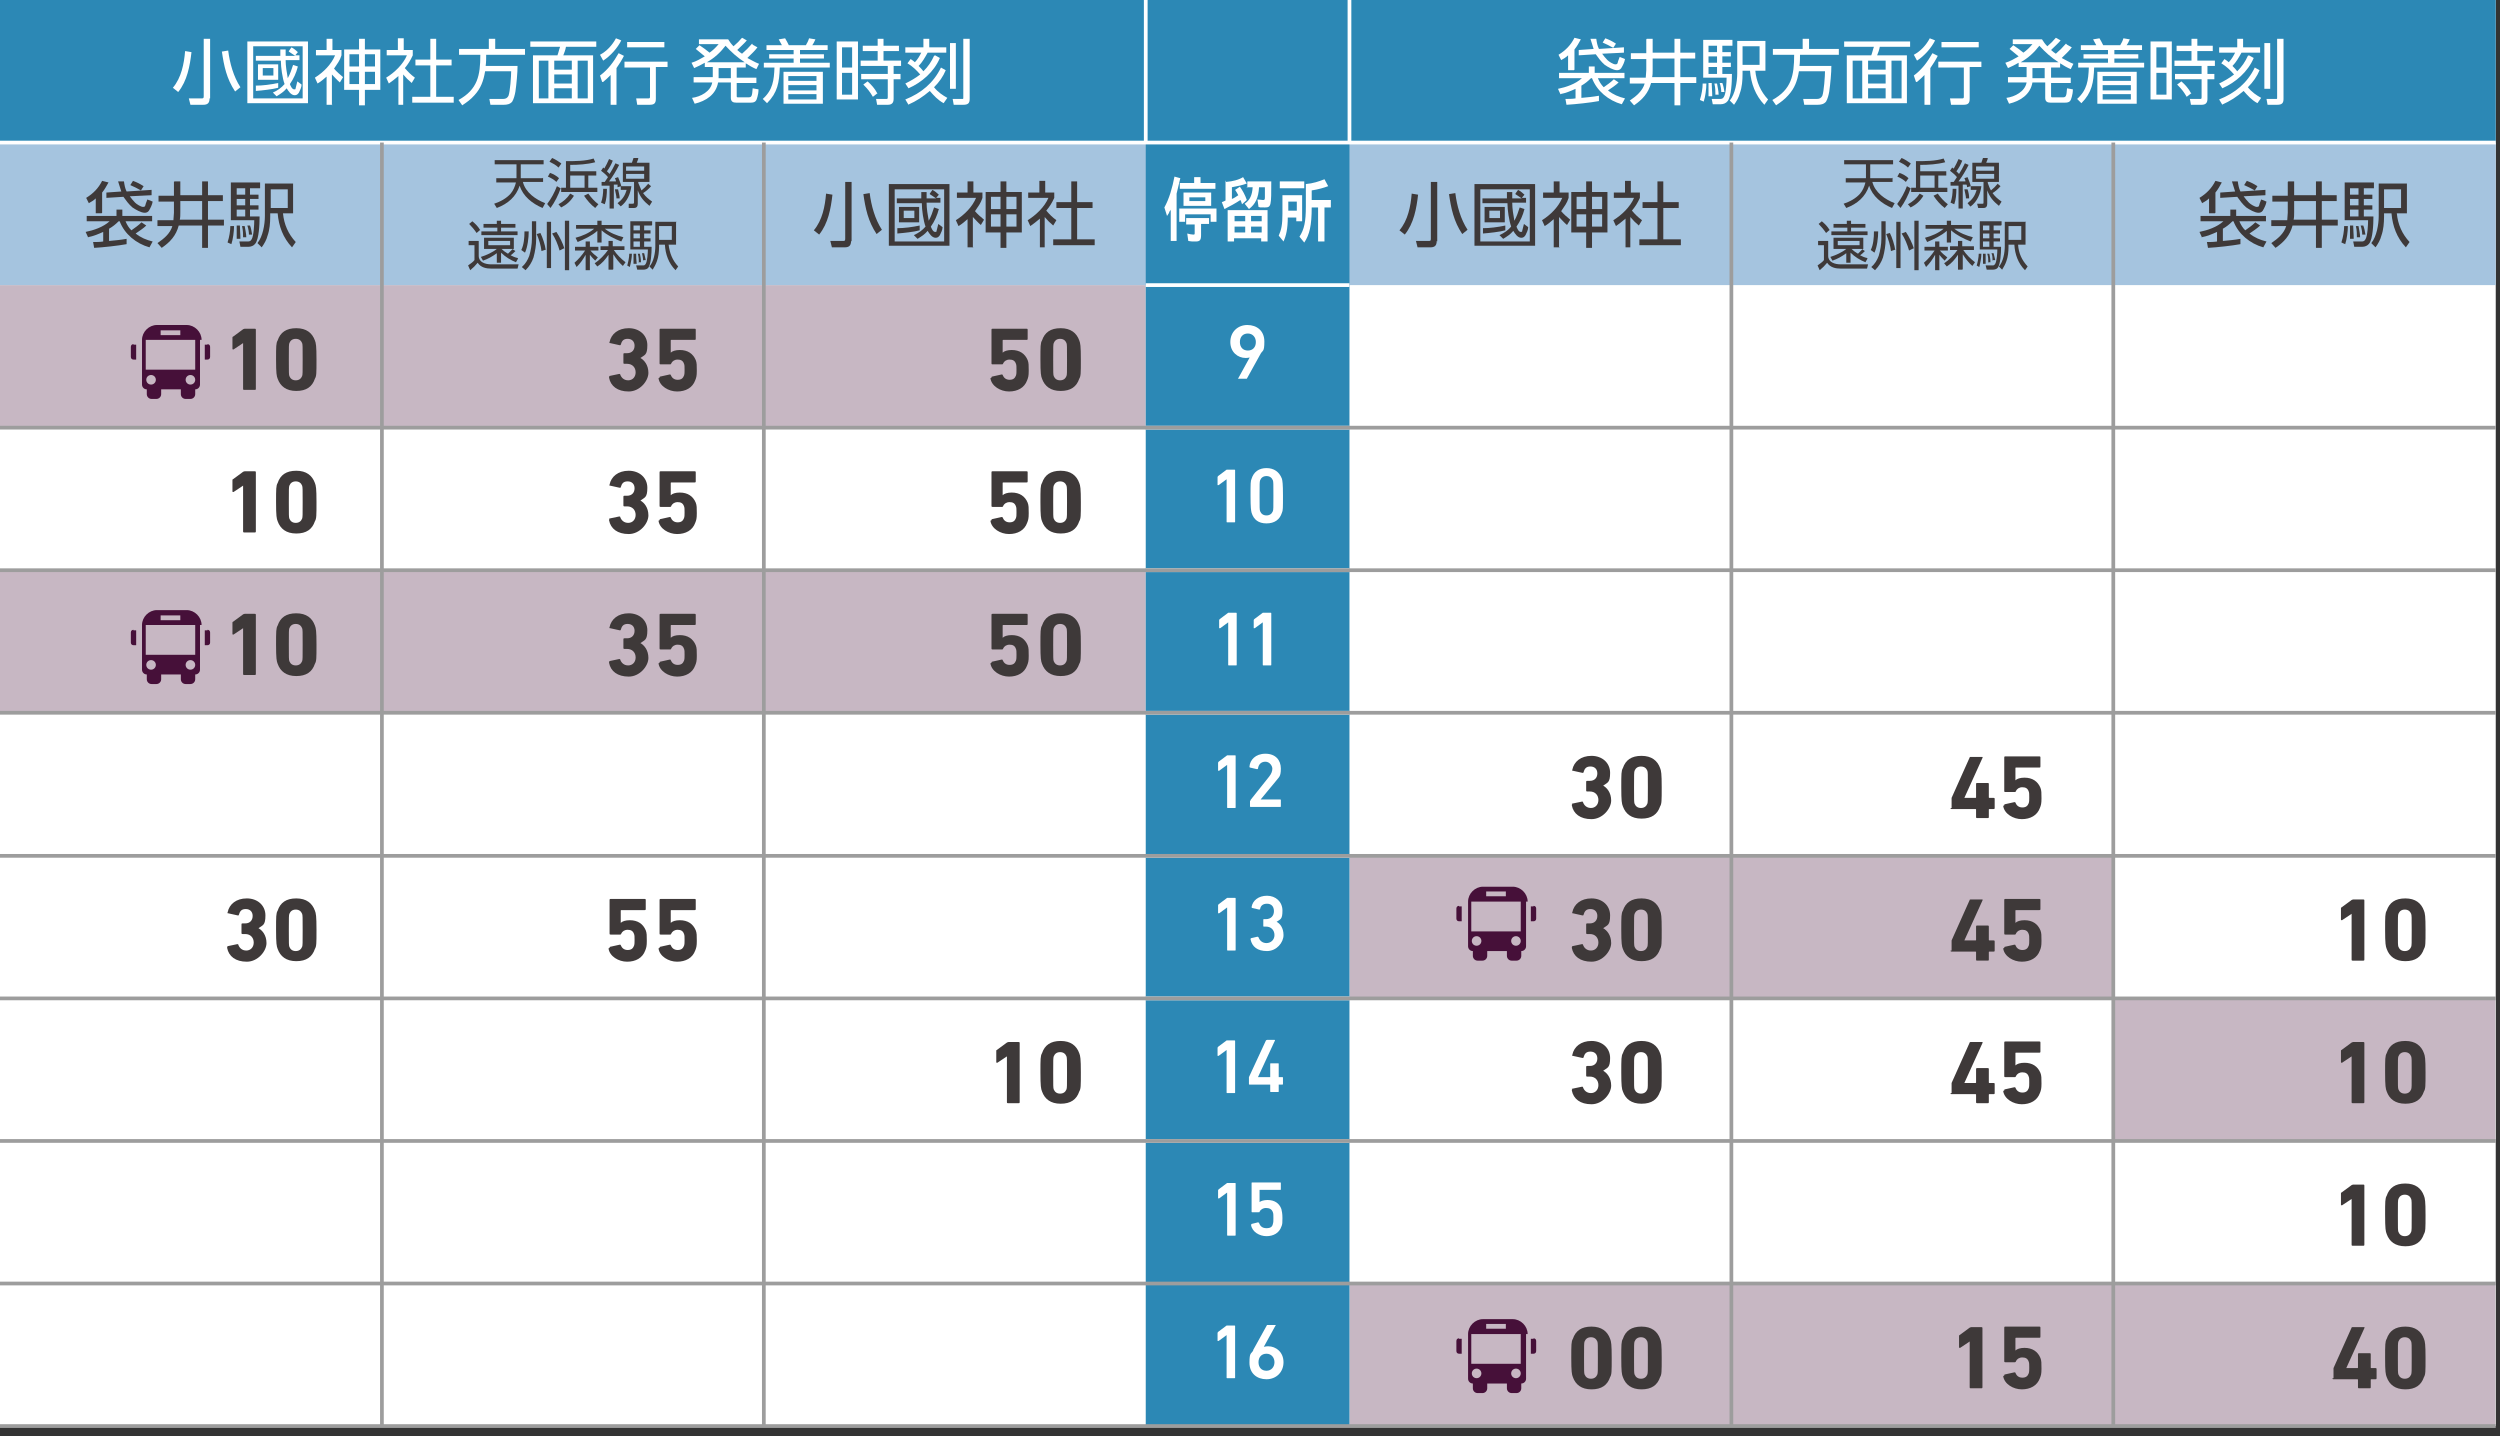 <?xml version="1.0" encoding="UTF-8"?>
<svg xmlns="http://www.w3.org/2000/svg" width="470" height="270" version="1.1" viewBox="0 0 470 270">
  <rect x="0" y="0" width="470" height="270" fill="#333333" stroke="none"/>
  <defs>
    <style>
      .cls-1 {
        fill: #461039;
      }

      .cls-2 {
        fill: #3e3939;
      }

      .cls-3 {
        fill: #231815;
      }

      .cls-3, .cls-4, .cls-5 {
        stroke-miterlimit: 10;
        stroke-width: .7px;
      }

      .cls-3, .cls-5 {
        stroke: #fff;
      }

      .cls-4 {
        stroke: #9d9d9d;
      }

      .cls-4, .cls-5 {
        fill: none;
      }

      .cls-6 {
        fill: #fff;
      }

      .cls-7 {
        fill: #2c88b5;
      }

      .cls-8 {
        fill: #c7b7c3;
      }

      .cls-9 {
        fill: #a5c4df;
      }
    </style>
  </defs>
  <!-- Generator: Adobe Illustrator 28.7.10, SVG Export Plug-In . SVG Version: 1.2.0 Build 236)  -->
  <g>
    <g id="_レイヤー_2" data-name="レイヤー_2">
      <g>
        <rect class="cls-6" width="469.2" height="268.1"/>
        <g>
          <rect class="cls-8" y="53.6" width="215.4" height="26.8"/>
          <rect class="cls-8" x="253.7" y="160.9" width="143.6" height="26.8"/>
          <rect class="cls-8" x="397.3" y="187.7" width="71.8" height="26.8"/>
        </g>
        <g>
          <rect class="cls-8" y="107.2" width="215.4" height="26.8"/>
          <rect class="cls-8" x="253.7" y="241.3" width="215.4" height="26.8"/>
        </g>
        <g>
          <rect class="cls-9" y="26.8" width="469.2" height="26.8"/>
          <g>
            <path class="cls-2" d="M16.6,44.7l-.5-1.1c1.5-.3,3.3-.9,4.5-2h-4.3v-1h5.6v-1.2h1.1v1.2h5.6v1h-5c.3.7.6,1.2,1.1,1.7.7-.5,1.3-.9,1.9-1.5l.9.6c-.5.5-1.4,1.1-2,1.5,1,.8,2,1.2,3.2,1.5l-.6,1.1c-2.5-.7-4.7-2.5-5.6-4.9h-.2c-.6.6-1.1,1-1.8,1.4v2.3c1.1-.1,2.2-.2,3.3-.4v1c-1.6.3-4.4.6-6.1.7l-.2-1.1c.6,0,1.3,0,1.9-.1v-1.8c-.9.4-1.8.8-2.9,1ZM19.1,40.1h-1.1v-2.8c-.4.4-.8.6-1.3.9l-.5-1c1.3-.8,2.3-1.8,3-3.2l1.2.3c-.4.7-.7,1.3-1.2,1.9v3.8ZM28.5,35.7v1c0,0-4.1.2-4.1.2.3.4.6.8,1,1.2.3.3,1.1.8,1.5.8s.4-.2.5-.6c.1-.3.2-.5.3-.8l1,.4c-.1.6-.4,1.2-.7,1.7-.2.3-.5.4-.8.4-.7,0-1.7-.6-2.3-1-.7-.6-1.2-1.3-1.7-2l-3.2.2v-1c0,0,2.8-.2,2.8-.2-.2-.6-.4-1.3-.6-1.9h1.1c.1.7.2,1.3.5,1.9l4.6-.3ZM27,35l-.5.8c-.7-.4-1.3-.7-2-1l.5-.8c.8.3,1.2.5,2,1Z"/>
            <path class="cls-2" d="M32.8,34.1h1.1v2.6h4.1v-2.6h1.1v2.6h2.8v1.1h-2.8v3.5h3v1.1h-3v4.2h-1.1v-4.2h-4.4c-.5,1.9-1.6,3.1-3.2,4.2l-.8-.9c1.2-.8,2.4-1.8,2.8-3.2h-2.8v-1.1h3c0-.5.1-.9.1-1.4v-2.1h-2.9v-1.1h2.9v-2.6ZM38,41.3v-3.5h-4.1v2.1c0,.5,0,1-.1,1.4h4.2Z"/>
            <path class="cls-2" d="M42.8,45.5c.3-.9.5-2.1.5-3h.7c0,1-.2,2.5-.5,3.4l-.7-.3ZM48.9,35.4h-1.9v1.2h1.6v.8h-1.6v1.2h1.6v.8h-1.6v1.3h1.8v.2c0,1.2-.1,4-.8,4.9-.3.4-.8.6-1.3.6h-1.5l-.2-1h1.5c.3,0,.6,0,.8-.4.4-.6.5-2.8.5-3.6h-4.4v-7.1h5.5v.9ZM44.5,45c0-.4,0-.8,0-1.2s0-.9,0-1.4h.6c0,.9.1,1.5.1,2.5h-.7ZM44.5,35.4v1.2h1.6v-1.2h-1.6ZM44.5,37.4v1.2h1.6v-1.2h-1.6ZM44.5,39.4v1.3h1.6v-1.3h-1.6ZM45.7,44.8c0-.8,0-1.5-.2-2.3h.5c.1.7.3,1.4.3,2.1h-.6ZM46.8,44.2c0-.6-.1-1.2-.3-1.8h.5c.2.5.3,1.1.4,1.7h-.6ZM55.1,34.5v5.6h-1.9c.2,2.1,1,3.9,2.4,5.4l-.7,1c-1.7-1.8-2.5-4-2.7-6.4h-1.4v.6c0,1.2-.1,2.5-.5,3.6-.2.8-.6,1.5-1.1,2.2l-.8-.8c1-1.2,1.4-3.5,1.4-5.1v-6.1h5.3ZM50.9,35.6v3.5h3.2v-3.5h-3.2Z"/>
          </g>
          <rect class="cls-7" x="215.4" y="0" width="38.3" height="268.1"/>
          <g>
            <path class="cls-2" d="M263.1,43.3c1.6-1.9,2.1-4.5,2.3-6.9l1.2.2c-.3,2.6-.8,5.4-2.5,7.5l-1-.8ZM270.1,45.3c0,.9-.4,1.2-1.2,1.2h-2.4l-.3-1.2h2.3c.4,0,.5,0,.5-.4v-10.7h1.2v11.2ZM272.4,36.5l1.2-.2c.3,2.4,1,4.9,2.3,6.9l-1,.8c-1.6-2.4-2.1-4.8-2.5-7.6Z"/>
            <path class="cls-2" d="M288.6,34.6v11.6h-11.4v-11.6h11.4ZM278.3,35.6v9.8h9.3v-9.8h-9.3ZM278.7,42.9c1.4,0,2.9-.2,4.3-.5v.9c-1.1.3-3,.5-4.2.6v-1ZM284.9,36.4l.5-.7c.4.2.9.6,1.2.9l-.5.6h.8v.9h-2.6c0,1.1.2,2.3.4,3.4.5-.9.7-1.6,1-2.5l.9.3c-.3,1.2-.8,2.3-1.5,3.3.1.3.4,1,.8,1s.2-.1.3-.3c.1-.4.2-.8.3-1.2l.8.6c0,.5-.3,1.1-.5,1.5-.2.3-.4.5-.8.5-.7,0-1.2-.8-1.5-1.3-.6.7-1.1,1-1.9,1.5l-.7-.7c.9-.4,1.6-.9,2.2-1.6-.4-1.1-.7-3.1-.7-4.4h-4.7v-.9h4.6c0-.4,0-.8,0-1.2h1c0,.4,0,.8,0,1.2h1.8c-.4-.3-.8-.5-1.2-.8ZM282.9,41.8h-3.8v-2.9h3.8v2.9ZM280,39.6v1.4h2v-1.4h-2Z"/>
            <path class="cls-2" d="M293.2,46.5h-1.1v-5.3c-.6.5-1,.9-1.7,1.3l-.5-1.1c1.6-1,3.1-2.5,3.8-4.2h-3.6v-1h2v-2.1h1.1v2.1h1.7v1c-.3,1-.8,1.6-1.4,2.5.4.5,1.2,1.2,1.7,1.6l-.6,1c-.5-.4-1-1-1.5-1.5v5.8ZM299.3,34.1v2h2.9v7.6h-2.9v2.9h-1.1v-2.9h-2.8v-7.6h2.8v-2h1.1ZM296.4,37v2.3h1.8v-2.3h-1.8ZM296.4,40.3v2.3h1.8v-2.3h-1.8ZM299.3,37v2.3h1.9v-2.3h-1.9ZM299.3,40.3v2.3h1.9v-2.3h-1.9Z"/>
            <path class="cls-2" d="M306.7,46.5h-1.1v-5.4c-.6.5-1.2,1-1.8,1.4l-.5-1.1c1.5-.9,3.2-2.5,3.9-4.2h-3.8v-1h2.1v-2.2h1.1v2.2h1.7v1c-.4.9-.9,1.7-1.5,2.4.7.8,1.1,1.2,1.9,1.8l-.6,1c-.6-.5-1.1-1-1.6-1.6v5.7ZM312.7,34.1v3.9h2.9v1.1h-2.9v5.9h3.3v1.1h-7.8v-1.1h3.4v-5.9h-2.8v-1.1h2.8v-3.9h1.1Z"/>
          </g>
          <rect class="cls-7" y="0" width="469.2" height="26.8"/>
          <line class="cls-5" y1="26.8" x2="469.2" y2="26.8"/>
          <line class="cls-5" x1="215.4" y1="53.6" x2="253.7" y2="53.6"/>
          <line class="cls-5" x1="215.4" y1="80.4" x2="253.7" y2="80.4"/>
          <line class="cls-5" x1="215.4" y1="107.2" x2="253.7" y2="107.2"/>
          <line class="cls-5" x1="215.4" y1="134" x2="253.7" y2="134"/>
          <line class="cls-5" x1="215.4" y1="160.9" x2="253.7" y2="160.9"/>
          <line class="cls-5" x1="215.4" y1="187.7" x2="253.7" y2="187.7"/>
          <line class="cls-5" x1="215.4" y1="214.5" x2="253.7" y2="214.5"/>
          <line class="cls-3" x1="215.4" y1="26.8" x2="215.4" y2="0"/>
          <line class="cls-3" x1="253.7" y1="26.8" x2="253.7" y2="0"/>
          <g>
            <path class="cls-6" d="M32.5,16.5c1.6-1.9,2.1-4.5,2.3-6.9l1.2.2c-.3,2.6-.8,5.4-2.5,7.5l-1-.8ZM39.4,18.5c0,.9-.4,1.2-1.2,1.2h-2.4l-.3-1.2h2.3c.4,0,.5,0,.5-.4V7.3h1.2v11.2ZM41.7,9.7l1.2-.2c.3,2.4,1,4.9,2.3,6.9l-1,.8c-1.6-2.4-2.1-4.8-2.5-7.6Z"/>
            <path class="cls-6" d="M57.9,7.8v11.6h-11.4V7.8h11.4ZM47.6,8.7v9.8h9.3v-9.8h-9.3ZM48,16.1c1.4,0,2.9-.2,4.3-.5v.9c-1.1.3-3,.5-4.2.6v-1ZM54.3,9.6l.5-.7c.4.2.9.6,1.2.9l-.5.6h.8v.9h-2.6c0,1.1.2,2.3.4,3.4.5-.9.7-1.6,1-2.5l.9.3c-.3,1.2-.8,2.3-1.5,3.3.1.3.4,1,.8,1s.2-.1.3-.3c.1-.4.2-.8.3-1.2l.8.6c0,.5-.3,1.1-.5,1.5-.2.3-.4.5-.8.5-.7,0-1.2-.8-1.5-1.3-.6.7-1.1,1-1.9,1.5l-.7-.7c.9-.4,1.6-.9,2.2-1.6-.4-1.1-.7-3.1-.7-4.4h-4.7v-.9h4.6c0-.4,0-.8,0-1.2h1c0,.4,0,.8,0,1.2h1.8c-.4-.3-.8-.5-1.2-.8ZM52.3,15h-3.8v-2.9h3.8v2.9ZM49.4,12.8v1.4h2v-1.4h-2Z"/>
            <path class="cls-6" d="M62.5,19.7h-1.1v-5.3c-.6.5-1,.9-1.7,1.3l-.5-1.1c1.6-1,3.1-2.5,3.8-4.2h-3.6v-1h2v-2.1h1.1v2.1h1.7v1c-.3,1-.8,1.6-1.4,2.5.4.5,1.2,1.2,1.7,1.6l-.6,1c-.5-.4-1-1-1.5-1.5v5.8ZM68.6,7.3v2h2.9v7.6h-2.9v2.9h-1.1v-2.9h-2.8v-7.6h2.8v-2h1.1ZM65.7,10.2v2.3h1.8v-2.3h-1.8ZM65.7,13.5v2.3h1.8v-2.3h-1.8ZM68.6,10.2v2.3h1.9v-2.3h-1.9ZM68.6,13.5v2.3h1.9v-2.3h-1.9Z"/>
            <path class="cls-6" d="M76,19.7h-1.1v-5.4c-.6.5-1.2,1-1.8,1.4l-.5-1.1c1.5-.9,3.2-2.5,3.9-4.2h-3.8v-1h2.1v-2.2h1.1v2.2h1.7v1c-.4.9-.9,1.7-1.5,2.4.7.8,1.1,1.2,1.9,1.8l-.6,1c-.6-.5-1.1-1-1.6-1.6v5.7ZM82,7.3v3.9h2.9v1.1h-2.9v5.9h3.3v1.1h-7.8v-1.1h3.4v-5.9h-2.8v-1.1h2.8v-3.9h1.1Z"/>
            <path class="cls-6" d="M97.3,12.3c0,1.4-.2,3.5-.4,4.9-.1.6-.3,1.4-.6,1.9-.4.5-1,.6-1.6.6h-2.5l-.2-1.1h2.6c.5,0,.8-.2,1-.6.3-.8.5-3.7.5-4.6h-4.9c-.3,1.8-.8,3.2-2,4.5-.7.8-1.4,1.3-2.3,1.9l-.7-1c3.6-2,4.1-4.6,4.1-8.5h-4v-1.1h5.6v-1.9h1.2v1.9h5.6v1.1h-7.3c0,.7,0,1.4-.1,2.1h6Z"/>
            <path class="cls-6" d="M112.1,8.8h-5.7c-.1.6-.3,1.1-.5,1.6h5.6v9h-11.3v-9h4.6c.2-.5.3-1.1.5-1.6h-5.6v-1h12.4v1ZM101.3,11.4v7.1h1.8v-7.1h-1.8ZM104.2,11.4v1.7h3.3v-1.7h-3.3ZM104.2,14v1.7h3.3v-1.7h-3.3ZM104.2,16.6v1.9h3.3v-1.9h-3.3ZM108.6,11.4v7.1h1.9v-7.1h-1.9Z"/>
            <path class="cls-6" d="M113.2,15.4l-.4-1.2c1.5-1.1,2.6-2.6,3.5-4.2l1,.5c-.4.8-.9,1.6-1.4,2.3v6.9h-1.1v-5.6c-.5.5-.9.9-1.4,1.3ZM113.4,11.4l-.6-1.1c1.3-.7,2.3-1.8,3-3.1l1,.4c-.7,1.4-2,2.9-3.4,3.8ZM125.5,12.6h-2.2v6c0,.9-.4,1.1-1.2,1.1h-2.3l-.2-1.2h2.2c.3,0,.4,0,.4-.3v-5.5h-4.8v-1.1h8.1v1.1ZM124.9,8.9h-7v-1h7v1Z"/>
            <path class="cls-6" d="M141.5,8.4l.9.5c-.6.8-1.2,1.3-1.9,2,.8.4,1.4.8,2.2,1.1l-.5,1c-.7-.3-1.4-.7-2-1.1v.8h-1.7v1.9h3.7v1h-3.7v2.4c0,.3,0,.3.4.3h1.8c.6,0,.7-.2.8-1.7l1.1.2c0,.5-.1,1.1-.2,1.4-.2.8-.4,1.1-1.3,1.1h-2.7c-.6,0-1-.2-1-.9v-2.9h-2.4c-.4,2.3-2.3,3.5-4.4,4l-.5-1.1c1.6-.2,3.5-1.2,3.8-2.9h-3.5v-1h3.6v-1.9h-1.5v-.8c-.7.4-1.3.7-2,1l-.5-1c1-.3,1.6-.7,2.5-1.2-.6-.5-1.1-.9-1.7-1.4l.7-.7c.6.4,1.3.9,1.9,1.4.7-.5,1.2-1,1.7-1.6h-3.7v-.9h5.5c.3.5.6.9,1,1.3.6-.5,1.1-1,1.6-1.6l.9.5c-.5.6-1.2,1.2-1.8,1.8.3.3.6.5.9.7.7-.6,1.3-1.2,1.9-1.9ZM136.4,8.6c-1,1.3-2.1,2.3-3.5,3.1h7.1c-1.4-.9-2.5-1.9-3.6-3.1ZM135.1,12.8v1.9h2.3v-1.9h-2.3Z"/>
            <path class="cls-6" d="M155.9,12.7h-9.3c-.1,2.8-.4,4.7-2.4,6.7l-.8-.8c1.9-1.7,2.1-3.5,2.2-5.9h-2v-.9h5.6v-.8h-4.6v-.8h4.6v-.8h-5.1v-.9h2.9c-.2-.4-.4-.7-.6-1.1l1.2-.2c.2.3.5.9.7,1.3h3.2c.2-.3.5-.9.6-1.3l1.2.2c-.2.4-.3.7-.6,1.1h2.9v.9h-5.2v.8h4.5v.8h-4.5v.8h5.6v.9ZM154.7,19.5h-7.4v-6h7.4v6ZM148.2,14.3v.9h5.3v-.9h-5.3ZM148.2,16v1h5.3v-1h-5.3ZM148.2,17.7v1h5.3v-1h-5.3Z"/>
            <path class="cls-6" d="M161.3,7.8v10.9h-4V7.8h4ZM158.3,8.9v3.8h1.9v-3.8h-1.9ZM158.3,13.7v4.1h1.9v-4.1h-1.9ZM168,18.6c0,.8-.4,1.1-1.1,1.1h-2l-.2-1.1h1.9c.2,0,.3,0,.3-.3v-3.4h-5v-1h5v-1.5h-5.1v-1h3.2v-1.8h-2.8v-1h2.8v-1.3h1.1v1.3h2.9v1h-2.9v1.8h3.3v1h-1.4v1.5h1.3v1h-1.3v3.7ZM165,17.5l-.9.7c-.6-1-.9-1.4-1.8-2.3l.8-.6c.7.6,1.4,1.4,1.8,2.2Z"/>
            <path class="cls-6" d="M170.8,19.7l-.6-1c3-1.2,5.3-3.1,6.7-6l.9.5c-.5,1.2-1.2,2.2-2.2,3.2.7.9,1.6,1.5,2.5,2l-.7,1c-1.1-.6-1.8-1.4-2.6-2.3-1.3,1.1-2.5,1.9-4.1,2.6ZM175.8,10.4l.9.5c-1.1,2.6-3.4,4.6-5.9,5.7l-.6-.9c1-.5,1.9-1,2.8-1.7-.7-.8-1.4-1.5-2.4-2.1l.6-.8c.3.2.6.4.8.6.5-.5.9-1.2,1.2-1.8h-3v-1h3.4v-1.6h1.1v1.6h3.2v1h-3.5c-.5.9-1,1.8-1.7,2.5.3.3.6.6.9,1,.9-.9,1.5-1.8,2-2.9ZM179.7,8.1v8.6h-1.1v-8.6h1.1ZM182.3,7.3v11.3c0,.8-.3,1.1-1.2,1.1h-1.8l-.2-1.1h1.8c.2,0,.2,0,.2-.3V7.3h1.1Z"/>
          </g>
          <g>
            <path class="cls-2" d="M114.5,70.7l1.9-.4c.1,0,.2,0,.2.1.2.6.7,1.1,1.5,1.1s1.4-.6,1.4-1.5-.6-1.6-1.6-1.6h-.5c-.1,0-.2,0-.2-.2v-1.6c0-.1,0-.2.2-.2h.5c.9,0,1.4-.6,1.4-1.4s-.5-1.3-1.3-1.3-1.1.4-1.3,1.1c0,.1-.1.1-.2.1l-1.8-.4c-.1,0-.2,0-.1-.2.3-1.5,1.6-2.6,3.6-2.6s3.5,1.3,3.5,3.2-.5,1.8-1.3,2.4h0c.7.4,1.5,1.3,1.5,2.8s-1.6,3.5-3.7,3.5-3.4-1-3.7-2.6c0-.1,0-.2.1-.2Z"/>
            <path class="cls-2" d="M124,71c0,0,0-.2.1-.2l1.8-.4c.1,0,.2,0,.2.1.2.5.6.9,1.3.9s1-.3,1.2-.8c.1-.3.1-.6.1-1.1s0-.9-.1-1.1c-.2-.6-.6-.8-1.2-.8s-1,.3-1.2.7c0,.1-.1.2-.2.2h-1.8c-.1,0-.2,0-.2-.2v-6.3c0-.1,0-.2.2-.2h6.4c.1,0,.2,0,.2.2v1.7c0,.1,0,.2-.2.2h-4.4c0,0-.1,0-.1.1v2.3h0c.3-.3.9-.5,1.7-.5,1.5,0,2.5.7,3,1.9.2.5.2,1,.2,2s-.1,1.3-.3,1.8c-.5,1.4-1.8,2.1-3.4,2.1s-3.3-1-3.5-2.5h0Z"/>
            <path class="cls-2" d="M114.5,97.5l1.9-.4c.1,0,.2,0,.2.1.2.6.7,1.1,1.5,1.1s1.4-.6,1.4-1.5-.6-1.6-1.6-1.6h-.5c-.1,0-.2,0-.2-.2v-1.6c0-.1,0-.2.2-.2h.5c.9,0,1.4-.6,1.4-1.4s-.5-1.3-1.3-1.3-1.1.4-1.3,1.1c0,.1-.1.1-.2.1l-1.8-.4c-.1,0-.2,0-.1-.2.3-1.5,1.6-2.6,3.6-2.6s3.5,1.3,3.5,3.2-.5,1.8-1.3,2.4h0c.7.4,1.5,1.3,1.5,2.8s-1.6,3.5-3.7,3.5-3.4-1-3.7-2.6c0-.1,0-.2.1-.2Z"/>
            <path class="cls-2" d="M124,97.8c0,0,0-.2.1-.2l1.8-.4c.1,0,.2,0,.2.1.2.5.6.9,1.3.9s1-.3,1.2-.8c.1-.3.1-.6.1-1.1s0-.9-.1-1.1c-.2-.6-.6-.8-1.2-.8s-1,.3-1.2.7c0,.1-.1.2-.2.2h-1.8c-.1,0-.2,0-.2-.2v-6.3c0-.1,0-.2.2-.2h6.4c.1,0,.2,0,.2.2v1.7c0,.1,0,.2-.2.2h-4.4c0,0-.1,0-.1.1v2.3h0c.3-.3.9-.5,1.7-.5,1.5,0,2.5.7,3,1.9.2.5.2,1,.2,2s-.1,1.3-.3,1.8c-.5,1.4-1.8,2.1-3.4,2.1s-3.3-1-3.5-2.5h0Z"/>
            <path class="cls-2" d="M114.5,124.3l1.9-.4c.1,0,.2,0,.2.1.2.6.7,1.1,1.5,1.1s1.4-.6,1.4-1.5-.6-1.6-1.6-1.6h-.5c-.1,0-.2,0-.2-.2v-1.6c0-.1,0-.2.2-.2h.5c.9,0,1.4-.6,1.4-1.4s-.5-1.3-1.3-1.3-1.1.4-1.3,1.1c0,.1-.1.1-.2.1l-1.8-.4c-.1,0-.2,0-.1-.2.3-1.5,1.6-2.6,3.6-2.6s3.5,1.3,3.5,3.2-.5,1.8-1.3,2.4h0c.7.4,1.5,1.3,1.5,2.8s-1.6,3.5-3.7,3.5-3.4-1-3.7-2.6c0-.1,0-.2.1-.2Z"/>
            <path class="cls-2" d="M124,124.6c0,0,0-.2.1-.2l1.8-.4c.1,0,.2,0,.2.1.2.5.6.9,1.3.9s1-.3,1.2-.8c.1-.3.1-.6.1-1.1s0-.9-.1-1.1c-.2-.6-.6-.8-1.2-.8s-1,.3-1.2.7c0,.1-.1.2-.2.2h-1.8c-.1,0-.2,0-.2-.2v-6.3c0-.1,0-.2.2-.2h6.4c.1,0,.2,0,.2.2v1.7c0,.1,0,.2-.2.2h-4.4c0,0-.1,0-.1.1v2.3h0c.3-.3.9-.5,1.7-.5,1.5,0,2.5.7,3,1.9.2.5.2,1,.2,2s-.1,1.3-.3,1.8c-.5,1.4-1.8,2.1-3.4,2.1s-3.3-1-3.5-2.5h0Z"/>
            <path class="cls-2" d="M114.6,178.2c0,0,0-.2.1-.2l1.8-.4c.1,0,.2,0,.2.1.2.5.6.9,1.3.9s1-.3,1.2-.8c.1-.3.1-.6.1-1.1s0-.9-.1-1.1c-.2-.6-.6-.8-1.2-.8s-1,.3-1.2.7c0,.1-.1.2-.2.2h-1.8c-.1,0-.2,0-.2-.2v-6.3c0-.1,0-.2.2-.2h6.4c.1,0,.2,0,.2.2v1.7c0,.1,0,.2-.2.2h-4.4c0,0-.1,0-.1.1v2.3h0c.3-.3.9-.5,1.7-.5,1.5,0,2.5.7,3,1.9.2.5.2,1,.2,2s-.1,1.3-.3,1.8c-.5,1.4-1.8,2.1-3.4,2.1s-3.3-1-3.5-2.5h0Z"/>
            <path class="cls-2" d="M124,178.2c0,0,0-.2.1-.2l1.8-.4c.1,0,.2,0,.2.1.2.5.6.9,1.3.9s1-.3,1.2-.8c.1-.3.1-.6.1-1.1s0-.9-.1-1.1c-.2-.6-.6-.8-1.2-.8s-1,.3-1.2.7c0,.1-.1.2-.2.2h-1.8c-.1,0-.2,0-.2-.2v-6.3c0-.1,0-.2.2-.2h6.4c.1,0,.2,0,.2.2v1.7c0,.1,0,.2-.2.2h-4.4c0,0-.1,0-.1.1v2.3h0c.3-.3.9-.5,1.7-.5,1.5,0,2.5.7,3,1.9.2.5.2,1,.2,2s-.1,1.3-.3,1.8c-.5,1.4-1.8,2.1-3.4,2.1s-3.3-1-3.5-2.5h0Z"/>
          </g>
          <g>
            <path class="cls-2" d="M153,43.3c1.6-1.9,2.1-4.5,2.3-6.9l1.2.2c-.3,2.6-.8,5.4-2.5,7.5l-1-.8ZM160,45.3c0,.9-.4,1.2-1.2,1.2h-2.4l-.3-1.2h2.3c.4,0,.5,0,.5-.4v-10.7h1.2v11.2ZM162.3,36.5l1.2-.2c.3,2.4,1,4.9,2.3,6.9l-1,.8c-1.6-2.4-2.1-4.8-2.5-7.6Z"/>
            <path class="cls-2" d="M178.5,34.6v11.6h-11.4v-11.6h11.4ZM168.2,35.6v9.8h9.3v-9.8h-9.3ZM168.6,42.9c1.4,0,2.9-.2,4.3-.5v.9c-1.1.3-3,.5-4.2.6v-1ZM174.8,36.4l.5-.7c.4.2.9.6,1.2.9l-.5.6h.8v.9h-2.6c0,1.1.2,2.3.4,3.4.5-.9.7-1.6,1-2.5l.9.3c-.3,1.2-.8,2.3-1.5,3.3.1.3.4,1,.8,1s.2-.1.3-.3c.1-.4.2-.8.3-1.2l.8.6c0,.5-.3,1.1-.5,1.5-.2.3-.4.5-.8.5-.7,0-1.2-.8-1.5-1.3-.6.7-1.1,1-1.9,1.5l-.7-.7c.9-.4,1.6-.9,2.2-1.6-.4-1.1-.7-3.1-.7-4.4h-4.7v-.9h4.6c0-.4,0-.8,0-1.2h1c0,.4,0,.8,0,1.2h1.8c-.4-.3-.8-.5-1.2-.8ZM172.8,41.8h-3.8v-2.9h3.8v2.9ZM169.9,39.6v1.4h2v-1.4h-2Z"/>
            <path class="cls-2" d="M183,46.5h-1.1v-5.3c-.6.5-1,.9-1.7,1.3l-.5-1.1c1.6-1,3.1-2.5,3.8-4.2h-3.6v-1h2v-2.1h1.1v2.1h1.7v1c-.3,1-.8,1.6-1.4,2.5.4.5,1.2,1.2,1.7,1.6l-.6,1c-.5-.4-1-1-1.5-1.5v5.8ZM189.2,34.1v2h2.9v7.6h-2.9v2.9h-1.1v-2.9h-2.8v-7.6h2.8v-2h1.1ZM186.3,37v2.3h1.8v-2.3h-1.8ZM186.3,40.3v2.3h1.8v-2.3h-1.8ZM189.2,37v2.3h1.9v-2.3h-1.9ZM189.2,40.3v2.3h1.9v-2.3h-1.9Z"/>
            <path class="cls-2" d="M196.6,46.5h-1.1v-5.4c-.6.5-1.2,1-1.8,1.4l-.5-1.1c1.5-.9,3.2-2.5,3.9-4.2h-3.8v-1h2.1v-2.2h1.1v2.2h1.7v1c-.4.9-.9,1.7-1.5,2.4.7.8,1.1,1.2,1.9,1.8l-.6,1c-.6-.5-1.1-1-1.6-1.6v5.7ZM202.5,34.1v3.9h2.9v1.1h-2.9v5.9h3.3v1.1h-7.8v-1.1h3.4v-5.9h-2.8v-1.1h2.8v-3.9h1.1Z"/>
          </g>
          <g>
            <path class="cls-2" d="M186.4,71c0,0,0-.2.1-.2l1.8-.4c.1,0,.2,0,.2.1.2.5.6.9,1.3.9s1-.3,1.2-.8c.1-.3.1-.6.1-1.1s0-.9-.1-1.1c-.2-.6-.6-.8-1.2-.8s-1,.3-1.2.7c0,.1-.1.2-.2.2h-1.8c-.1,0-.2,0-.2-.2v-6.3c0-.1,0-.2.2-.2h6.4c.1,0,.2,0,.2.2v1.7c0,.1,0,.2-.2.2h-4.4c0,0-.1,0-.1.1v2.3h0c.3-.3.9-.5,1.7-.5,1.5,0,2.5.7,3,1.9.2.5.2,1,.2,2s-.1,1.3-.3,1.8c-.5,1.4-1.8,2.1-3.4,2.1s-3.3-1-3.5-2.5h0Z"/>
            <path class="cls-2" d="M195.6,67.6c0-2.5,0-3.1.3-3.6.5-1.5,1.6-2.3,3.5-2.3s3,.9,3.5,2.3c.2.5.3,1,.3,3.6s0,3.1-.3,3.6c-.5,1.5-1.6,2.3-3.5,2.3s-3-.9-3.5-2.3c-.2-.5-.3-1-.3-3.6ZM199.3,71.5c.6,0,1-.3,1.2-.8.1-.3.1-.6.1-3.1s0-2.8-.1-3.1c-.2-.5-.6-.8-1.2-.8s-1,.3-1.2.8c-.1.3-.1.6-.1,3.1s0,2.8.1,3.1c.2.5.6.8,1.2.8Z"/>
            <path class="cls-2" d="M186.4,97.8c0,0,0-.2.1-.2l1.8-.4c.1,0,.2,0,.2.1.2.5.6.9,1.3.9s1-.3,1.2-.8c.1-.3.1-.6.1-1.1s0-.9-.1-1.1c-.2-.6-.6-.8-1.2-.8s-1,.3-1.2.7c0,.1-.1.2-.2.2h-1.8c-.1,0-.2,0-.2-.2v-6.3c0-.1,0-.2.2-.2h6.4c.1,0,.2,0,.2.2v1.7c0,.1,0,.2-.2.2h-4.4c0,0-.1,0-.1.1v2.3h0c.3-.3.9-.5,1.7-.5,1.5,0,2.5.7,3,1.9.2.5.2,1,.2,2s-.1,1.3-.3,1.8c-.5,1.4-1.8,2.1-3.4,2.1s-3.3-1-3.5-2.5h0Z"/>
            <path class="cls-2" d="M195.6,94.4c0-2.5,0-3.1.3-3.6.5-1.5,1.6-2.3,3.5-2.3s3,.9,3.5,2.3c.2.5.3,1,.3,3.6s0,3.1-.3,3.6c-.5,1.5-1.6,2.3-3.5,2.3s-3-.9-3.5-2.3c-.2-.5-.3-1-.3-3.6ZM199.3,98.3c.6,0,1-.3,1.2-.8.1-.3.1-.6.1-3.1s0-2.8-.1-3.1c-.2-.5-.6-.8-1.2-.8s-1,.3-1.2.8c-.1.3-.1.6-.1,3.1s0,2.8.1,3.1c.2.5.6.8,1.2.8Z"/>
            <path class="cls-2" d="M186.4,124.6c0,0,0-.2.1-.2l1.8-.4c.1,0,.2,0,.2.1.2.5.6.9,1.3.9s1-.3,1.2-.8c.1-.3.1-.6.1-1.1s0-.9-.1-1.1c-.2-.6-.6-.8-1.2-.8s-1,.3-1.2.7c0,.1-.1.2-.2.2h-1.8c-.1,0-.2,0-.2-.2v-6.3c0-.1,0-.2.2-.2h6.4c.1,0,.2,0,.2.2v1.7c0,.1,0,.2-.2.2h-4.4c0,0-.1,0-.1.1v2.3h0c.3-.3.9-.5,1.7-.5,1.5,0,2.5.7,3,1.9.2.5.2,1,.2,2s-.1,1.3-.3,1.8c-.5,1.4-1.8,2.1-3.4,2.1s-3.3-1-3.5-2.5h0Z"/>
            <path class="cls-2" d="M195.6,121.2c0-2.5,0-3.1.3-3.6.5-1.5,1.6-2.3,3.5-2.3s3,.9,3.5,2.3c.2.5.3,1,.3,3.6s0,3.1-.3,3.6c-.5,1.5-1.6,2.3-3.5,2.3s-3-.9-3.5-2.3c-.2-.5-.3-1-.3-3.6ZM199.3,125.1c.6,0,1-.3,1.2-.8.1-.3.1-.6.1-3.1s0-2.8-.1-3.1c-.2-.5-.6-.8-1.2-.8s-1,.3-1.2.8c-.1.3-.1.6-.1,3.1s0,2.8.1,3.1c.2.5.6.8,1.2.8Z"/>
            <path class="cls-2" d="M189.3,198.6h0l-1.8,1.2c-.1,0-.2,0-.2-.1v-2.1c0-.1,0-.2.1-.2l1.9-1.4c0,0,.2-.1.3-.1h1.9c.1,0,.2,0,.2.2v11.1c0,.1,0,.2-.2.2h-2c-.1,0-.2,0-.2-.2v-8.6Z"/>
            <path class="cls-2" d="M195.6,201.6c0-2.5,0-3.1.3-3.6.5-1.5,1.6-2.3,3.5-2.3s3,.9,3.5,2.3c.2.5.3,1,.3,3.6s0,3.1-.3,3.6c-.5,1.5-1.6,2.3-3.5,2.3s-3-.9-3.5-2.3c-.2-.5-.3-1-.3-3.6ZM199.3,205.6c.6,0,1-.3,1.2-.8.1-.3.1-.6.1-3.1s0-2.8-.1-3.1c-.2-.5-.6-.8-1.2-.8s-1,.3-1.2.8c-.1.3-.1.6-.1,3.1s0,2.8.1,3.1c.2.5.6.8,1.2.8Z"/>
          </g>
          <g>
            <path class="cls-2" d="M45.7,64.5h0l-1.8,1.2c-.1,0-.2,0-.2-.1v-2.1c0-.1,0-.2.1-.2l1.9-1.4c0,0,.2-.1.3-.1h1.9c.1,0,.2,0,.2.2v11.1c0,.1,0,.2-.2.2h-2c-.1,0-.2,0-.2-.2v-8.6Z"/>
            <path class="cls-2" d="M51.9,67.6c0-2.5,0-3.1.3-3.6.5-1.5,1.6-2.3,3.5-2.3s3,.9,3.5,2.3c.2.5.3,1,.3,3.6s0,3.1-.3,3.6c-.5,1.5-1.6,2.3-3.5,2.3s-3-.9-3.5-2.3c-.2-.5-.3-1-.3-3.6ZM55.6,71.5c.6,0,1-.3,1.2-.8.1-.3.1-.6.1-3.1s0-2.8-.1-3.1c-.2-.5-.6-.8-1.2-.8s-1,.3-1.2.8c-.1.3-.1.6-.1,3.1s0,2.8.1,3.1c.2.5.6.8,1.2.8Z"/>
            <path class="cls-2" d="M45.7,91.3h0l-1.8,1.2c-.1,0-.2,0-.2-.1v-2.1c0-.1,0-.2.1-.2l1.9-1.4c0,0,.2-.1.3-.1h1.9c.1,0,.2,0,.2.2v11.1c0,.1,0,.2-.2.2h-2c-.1,0-.2,0-.2-.2v-8.6Z"/>
            <path class="cls-2" d="M51.9,94.4c0-2.5,0-3.1.3-3.6.5-1.5,1.6-2.3,3.5-2.3s3,.9,3.5,2.3c.2.5.3,1,.3,3.6s0,3.1-.3,3.6c-.5,1.5-1.6,2.3-3.5,2.3s-3-.9-3.5-2.3c-.2-.5-.3-1-.3-3.6ZM55.6,98.3c.6,0,1-.3,1.2-.8.1-.3.1-.6.1-3.1s0-2.8-.1-3.1c-.2-.5-.6-.8-1.2-.8s-1,.3-1.2.8c-.1.3-.1.6-.1,3.1s0,2.8.1,3.1c.2.5.6.8,1.2.8Z"/>
            <path class="cls-2" d="M45.7,118.1h0l-1.8,1.2c-.1,0-.2,0-.2-.1v-2.1c0-.1,0-.2.1-.2l1.9-1.4c0,0,.2-.1.3-.1h1.9c.1,0,.2,0,.2.2v11.1c0,.1,0,.2-.2.2h-2c-.1,0-.2,0-.2-.2v-8.6Z"/>
            <path class="cls-2" d="M51.9,121.2c0-2.5,0-3.1.3-3.6.5-1.5,1.6-2.3,3.5-2.3s3,.9,3.5,2.3c.2.5.3,1,.3,3.6s0,3.1-.3,3.6c-.5,1.5-1.6,2.3-3.5,2.3s-3-.9-3.5-2.3c-.2-.5-.3-1-.3-3.6ZM55.6,125.1c.6,0,1-.3,1.2-.8.1-.3.1-.6.1-3.1s0-2.8-.1-3.1c-.2-.5-.6-.8-1.2-.8s-1,.3-1.2.8c-.1.3-.1.6-.1,3.1s0,2.8.1,3.1c.2.5.6.8,1.2.8Z"/>
            <path class="cls-2" d="M42.7,177.9l1.9-.4c.1,0,.2,0,.2.1.2.6.7,1.1,1.5,1.1s1.4-.6,1.4-1.5-.6-1.6-1.6-1.6h-.5c-.1,0-.2,0-.2-.2v-1.6c0-.1,0-.2.2-.2h.5c.9,0,1.4-.6,1.4-1.4s-.5-1.3-1.3-1.3-1.1.4-1.3,1.1c0,.1-.1.1-.2.1l-1.8-.4c-.1,0-.2,0-.1-.2.3-1.5,1.6-2.6,3.6-2.6s3.5,1.3,3.5,3.2-.5,1.8-1.3,2.4h0c.7.4,1.5,1.3,1.5,2.8s-1.6,3.5-3.7,3.5-3.4-1-3.7-2.6c0-.1,0-.2.1-.2Z"/>
            <path class="cls-2" d="M51.9,174.8c0-2.5,0-3.1.3-3.6.5-1.5,1.6-2.3,3.5-2.3s3,.9,3.5,2.3c.2.5.3,1,.3,3.6s0,3.1-.3,3.6c-.5,1.5-1.6,2.3-3.5,2.3s-3-.9-3.5-2.3c-.2-.5-.3-1-.3-3.6ZM55.6,178.8c.6,0,1-.3,1.2-.8.1-.3.1-.6.1-3.1s0-2.8-.1-3.1c-.2-.5-.6-.8-1.2-.8s-1,.3-1.2.8c-.1.3-.1.6-.1,3.1s0,2.8.1,3.1c.2.5.6.8,1.2.8Z"/>
          </g>
          <g>
            <path class="cls-2" d="M295.5,151.1l1.9-.4c.1,0,.2,0,.2.1.2.6.7,1.1,1.5,1.1s1.4-.6,1.4-1.5-.6-1.6-1.6-1.6h-.5c-.1,0-.2,0-.2-.2v-1.6c0-.1,0-.2.2-.2h.5c.9,0,1.4-.6,1.4-1.4s-.5-1.3-1.3-1.3-1.1.4-1.3,1.1c0,.1-.1.1-.2.1l-1.8-.4c-.1,0-.2,0-.1-.2.3-1.5,1.6-2.6,3.6-2.6s3.5,1.3,3.5,3.2-.5,1.8-1.3,2.4h0c.7.4,1.5,1.3,1.5,2.8s-1.6,3.5-3.7,3.5-3.4-1-3.7-2.6c0-.1,0-.2.1-.2Z"/>
            <path class="cls-2" d="M304.8,148c0-2.5,0-3.1.3-3.6.5-1.5,1.6-2.3,3.5-2.3s3,.9,3.5,2.3c.2.5.3,1,.3,3.6s0,3.1-.3,3.6c-.5,1.5-1.6,2.3-3.5,2.3s-3-.9-3.5-2.3c-.2-.5-.3-1-.3-3.6ZM308.5,151.9c.6,0,1-.3,1.2-.8.1-.3.1-.6.1-3.1s0-2.8-.1-3.1c-.2-.5-.6-.8-1.2-.8s-1,.3-1.2.8c-.1.3-.1.6-.1,3.1s0,2.8.1,3.1c.2.5.6.8,1.2.8Z"/>
            <path class="cls-2" d="M295.5,177.9l1.9-.4c.1,0,.2,0,.2.1.2.6.7,1.1,1.5,1.1s1.4-.6,1.4-1.5-.6-1.6-1.6-1.6h-.5c-.1,0-.2,0-.2-.2v-1.6c0-.1,0-.2.2-.2h.5c.9,0,1.4-.6,1.4-1.4s-.5-1.3-1.3-1.3-1.1.4-1.3,1.1c0,.1-.1.1-.2.1l-1.8-.4c-.1,0-.2,0-.1-.2.3-1.5,1.6-2.6,3.6-2.6s3.5,1.3,3.5,3.2-.5,1.8-1.3,2.4h0c.7.4,1.5,1.3,1.5,2.8s-1.6,3.5-3.7,3.5-3.4-1-3.7-2.6c0-.1,0-.2.1-.2Z"/>
            <path class="cls-2" d="M304.8,174.8c0-2.5,0-3.1.3-3.6.5-1.5,1.6-2.3,3.5-2.3s3,.9,3.5,2.3c.2.5.3,1,.3,3.6s0,3.1-.3,3.6c-.5,1.5-1.6,2.3-3.5,2.3s-3-.9-3.5-2.3c-.2-.5-.3-1-.3-3.6ZM308.5,178.8c.6,0,1-.3,1.2-.8.1-.3.1-.6.1-3.1s0-2.8-.1-3.1c-.2-.5-.6-.8-1.2-.8s-1,.3-1.2.8c-.1.3-.1.6-.1,3.1s0,2.8.1,3.1c.2.5.6.8,1.2.8Z"/>
            <path class="cls-2" d="M295.5,204.7l1.9-.4c.1,0,.2,0,.2.1.2.6.7,1.1,1.5,1.1s1.4-.6,1.4-1.5-.6-1.6-1.6-1.6h-.5c-.1,0-.2,0-.2-.2v-1.6c0-.1,0-.2.2-.2h.5c.9,0,1.4-.6,1.4-1.4s-.5-1.3-1.3-1.3-1.1.4-1.3,1.1c0,.1-.1.1-.2.1l-1.8-.4c-.1,0-.2,0-.1-.2.3-1.5,1.6-2.6,3.6-2.6s3.5,1.3,3.5,3.2-.5,1.8-1.3,2.4h0c.7.4,1.5,1.3,1.5,2.8s-1.6,3.5-3.7,3.5-3.4-1-3.7-2.6c0-.1,0-.2.1-.2Z"/>
            <path class="cls-2" d="M304.8,201.6c0-2.5,0-3.1.3-3.6.5-1.5,1.6-2.3,3.5-2.3s3,.9,3.5,2.3c.2.5.3,1,.3,3.6s0,3.1-.3,3.6c-.5,1.5-1.6,2.3-3.5,2.3s-3-.9-3.5-2.3c-.2-.5-.3-1-.3-3.6ZM308.5,205.6c.6,0,1-.3,1.2-.8.1-.3.1-.6.1-3.1s0-2.8-.1-3.1c-.2-.5-.6-.8-1.2-.8s-1,.3-1.2.8c-.1.3-.1.6-.1,3.1s0,2.8.1,3.1c.2.5.6.8,1.2.8Z"/>
            <path class="cls-2" d="M295.4,255.3c0-2.5,0-3.1.3-3.6.5-1.5,1.6-2.3,3.5-2.3s3,.9,3.5,2.3c.2.5.3,1,.3,3.6s0,3.1-.3,3.6c-.5,1.5-1.6,2.3-3.5,2.3s-3-.9-3.5-2.3c-.2-.5-.3-1-.3-3.6ZM299.1,259.2c.6,0,1-.3,1.2-.8.1-.3.1-.6.1-3.1s0-2.8-.1-3.1c-.2-.5-.6-.8-1.2-.8s-1,.3-1.2.8c-.1.3-.1.6-.1,3.1s0,2.8.1,3.1c.2.5.6.8,1.2.8Z"/>
            <path class="cls-2" d="M304.8,255.3c0-2.5,0-3.1.3-3.6.5-1.5,1.6-2.3,3.5-2.3s3,.9,3.5,2.3c.2.5.3,1,.3,3.6s0,3.1-.3,3.6c-.5,1.5-1.6,2.3-3.5,2.3s-3-.9-3.5-2.3c-.2-.5-.3-1-.3-3.6ZM308.5,259.2c.6,0,1-.3,1.2-.8.1-.3.1-.6.1-3.1s0-2.8-.1-3.1c-.2-.5-.6-.8-1.2-.8s-1,.3-1.2.8c-.1.3-.1.6-.1,3.1s0,2.8.1,3.1c.2.5.6.8,1.2.8Z"/>
          </g>
          <g>
            <path class="cls-2" d="M366.9,151.9v-1.7c0,0,0-.1,0-.2l3.4-7.6c0-.1.1-.1.2-.1h2.1c.1,0,.2,0,.1.2l-3.4,7.5h0c0,0,2.1,0,2.1,0,0,0,.1,0,.1-.1v-2.5c0-.1,0-.2.2-.2h2c.1,0,.2,0,.2.2v2.5c0,0,0,.1.1.1h.8c.1,0,.2,0,.2.2v1.7c0,.1,0,.2-.2.2h-.8c0,0-.1,0-.1.1v1.4c0,.1,0,.2-.2.2h-2c-.1,0-.2,0-.2-.2v-1.4c0,0,0-.1-.1-.1h-4.5c-.1,0-.2,0-.2-.2Z"/>
            <path class="cls-2" d="M376.8,151.4c0,0,0-.2.1-.2l1.8-.4c.1,0,.2,0,.2.1.2.5.6.9,1.3.9s1-.3,1.2-.8c.1-.3.1-.6.1-1.1s0-.9-.1-1.1c-.2-.6-.6-.8-1.2-.8s-1,.3-1.2.7c0,.1-.1.2-.2.2h-1.8c-.1,0-.2,0-.2-.2v-6.3c0-.1,0-.2.2-.2h6.4c.1,0,.2,0,.2.2v1.7c0,.1,0,.2-.2.2h-4.4c0,0-.1,0-.1.1v2.3h0c.3-.3.9-.5,1.7-.5,1.5,0,2.5.7,3,1.9.2.5.2,1,.2,2s-.1,1.3-.3,1.8c-.5,1.4-1.8,2.1-3.4,2.1s-3.3-1-3.5-2.5h0Z"/>
            <path class="cls-2" d="M366.9,178.7v-1.7c0,0,0-.1,0-.2l3.4-7.6c0-.1.1-.1.2-.1h2.1c.1,0,.2,0,.1.2l-3.4,7.5h0c0,0,2.1,0,2.1,0,0,0,.1,0,.1-.1v-2.5c0-.1,0-.2.2-.2h2c.1,0,.2,0,.2.2v2.5c0,0,0,.1.1.1h.8c.1,0,.2,0,.2.2v1.7c0,.1,0,.2-.2.2h-.8c0,0-.1,0-.1.1v1.4c0,.1,0,.2-.2.2h-2c-.1,0-.2,0-.2-.2v-1.4c0,0,0-.1-.1-.1h-4.5c-.1,0-.2,0-.2-.2Z"/>
            <path class="cls-2" d="M376.8,178.2c0,0,0-.2.1-.2l1.8-.4c.1,0,.2,0,.2.1.2.5.6.9,1.3.9s1-.3,1.2-.8c.1-.3.1-.6.1-1.1s0-.9-.1-1.1c-.2-.6-.6-.8-1.2-.8s-1,.3-1.2.7c0,.1-.1.2-.2.2h-1.8c-.1,0-.2,0-.2-.2v-6.3c0-.1,0-.2.2-.2h6.4c.1,0,.2,0,.2.2v1.7c0,.1,0,.2-.2.2h-4.4c0,0-.1,0-.1.1v2.3h0c.3-.3.9-.5,1.7-.5,1.5,0,2.5.7,3,1.9.2.5.2,1,.2,2s-.1,1.3-.3,1.8c-.5,1.4-1.8,2.1-3.4,2.1s-3.3-1-3.5-2.5h0Z"/>
            <path class="cls-2" d="M366.9,205.5v-1.7c0,0,0-.1,0-.2l3.4-7.6c0-.1.1-.1.2-.1h2.1c.1,0,.2,0,.1.2l-3.4,7.5h0c0,0,2.1,0,2.1,0,0,0,.1,0,.1-.1v-2.5c0-.1,0-.2.2-.2h2c.1,0,.2,0,.2.2v2.5c0,0,0,.1.1.1h.8c.1,0,.2,0,.2.2v1.7c0,.1,0,.2-.2.2h-.8c0,0-.1,0-.1.1v1.4c0,.1,0,.2-.2.2h-2c-.1,0-.2,0-.2-.2v-1.4c0,0,0-.1-.1-.1h-4.5c-.1,0-.2,0-.2-.2Z"/>
            <path class="cls-2" d="M376.8,205c0,0,0-.2.1-.2l1.8-.4c.1,0,.2,0,.2.1.2.5.6.9,1.3.9s1-.3,1.2-.8c.1-.3.1-.6.1-1.1s0-.9-.1-1.1c-.2-.6-.6-.8-1.2-.8s-1,.3-1.2.7c0,.1-.1.2-.2.2h-1.8c-.1,0-.2,0-.2-.2v-6.3c0-.1,0-.2.2-.2h6.4c.1,0,.2,0,.2.2v1.7c0,.1,0,.2-.2.2h-4.4c0,0-.1,0-.1.1v2.3h0c.3-.3.9-.5,1.7-.5,1.5,0,2.5.7,3,1.9.2.5.2,1,.2,2s-.1,1.3-.3,1.8c-.5,1.4-1.8,2.1-3.4,2.1s-3.3-1-3.5-2.5h0Z"/>
            <path class="cls-2" d="M370.3,252.2h0l-1.8,1.2c-.1,0-.2,0-.2-.1v-2.1c0-.1,0-.2.1-.2l1.9-1.4c0,0,.2-.1.3-.1h1.9c.1,0,.2,0,.2.2v11.1c0,.1,0,.2-.2.2h-2c-.1,0-.2,0-.2-.2v-8.6Z"/>
            <path class="cls-2" d="M376.8,258.6c0,0,0-.2.1-.2l1.8-.4c.1,0,.2,0,.2.1.2.5.6.9,1.3.9s1-.3,1.2-.8c.1-.3.1-.6.1-1.1s0-.9-.1-1.1c-.2-.6-.6-.8-1.2-.8s-1,.3-1.2.7c0,.1-.1.2-.2.2h-1.8c-.1,0-.2,0-.2-.2v-6.3c0-.1,0-.2.2-.2h6.4c.1,0,.2,0,.2.2v1.7c0,.1,0,.2-.2.2h-4.4c0,0-.1,0-.1.1v2.3h0c.3-.3.9-.5,1.7-.5,1.5,0,2.5.7,3,1.9.2.5.2,1,.2,2s-.1,1.3-.3,1.8c-.5,1.4-1.8,2.1-3.4,2.1s-3.3-1-3.5-2.5h0Z"/>
          </g>
          <g>
            <path class="cls-2" d="M414,44.7l-.5-1.1c1.5-.3,3.3-.9,4.5-2h-4.3v-1h5.6v-1.2h1.1v1.2h5.6v1h-5c.3.7.6,1.2,1.1,1.7.7-.5,1.3-.9,1.9-1.5l.9.6c-.5.5-1.4,1.1-2,1.5,1,.8,2,1.2,3.2,1.5l-.6,1.1c-2.5-.7-4.7-2.5-5.6-4.9h-.2c-.6.6-1.1,1-1.8,1.4v2.3c1.1-.1,2.2-.2,3.3-.4v1c-1.6.3-4.4.6-6.1.7l-.2-1.1c.6,0,1.3,0,1.9-.1v-1.8c-.9.4-1.8.8-2.9,1ZM416.4,40.1h-1.1v-2.8c-.4.4-.8.6-1.3.9l-.5-1c1.3-.8,2.3-1.8,3-3.2l1.2.3c-.4.7-.7,1.3-1.2,1.9v3.8ZM425.9,35.7v1c0,0-4.1.2-4.1.2.3.4.6.8,1,1.2.3.3,1.1.8,1.5.8s.4-.2.5-.6c.1-.3.2-.5.3-.8l1,.4c-.1.6-.4,1.2-.7,1.7-.2.3-.5.4-.8.4-.7,0-1.7-.6-2.3-1-.7-.6-1.2-1.3-1.7-2l-3.2.2v-1c0,0,2.8-.2,2.8-.2-.2-.6-.4-1.3-.6-1.9h1.1c.1.7.2,1.3.5,1.9l4.6-.3ZM424.4,35l-.5.8c-.7-.4-1.3-.7-2-1l.5-.8c.8.3,1.2.5,2,1Z"/>
            <path class="cls-2" d="M430.2,34.1h1.1v2.6h4.1v-2.6h1.1v2.6h2.8v1.1h-2.8v3.5h3v1.1h-3v4.2h-1.1v-4.2h-4.4c-.5,1.9-1.6,3.1-3.2,4.2l-.8-.9c1.2-.8,2.4-1.8,2.8-3.2h-2.8v-1.1h3c0-.5.1-.9.1-1.4v-2.1h-2.9v-1.1h2.9v-2.6ZM435.4,41.3v-3.5h-4.1v2.1c0,.5,0,1-.1,1.4h4.2Z"/>
            <path class="cls-2" d="M440.2,45.5c.3-.9.5-2.1.5-3h.7c0,1-.2,2.5-.5,3.4l-.7-.3ZM446.3,35.4h-1.9v1.2h1.6v.8h-1.6v1.2h1.6v.8h-1.6v1.3h1.8v.2c0,1.2-.1,4-.8,4.9-.3.4-.8.6-1.3.6h-1.5l-.2-1h1.5c.3,0,.6,0,.8-.4.4-.6.5-2.8.5-3.6h-4.4v-7.1h5.5v.9ZM441.8,45c0-.4,0-.8,0-1.2s0-.9,0-1.4h.6c0,.9.1,1.5.1,2.5h-.7ZM441.8,35.4v1.2h1.6v-1.2h-1.6ZM441.8,37.4v1.2h1.6v-1.2h-1.6ZM441.8,39.4v1.3h1.6v-1.3h-1.6ZM443.1,44.8c0-.8,0-1.5-.2-2.3h.5c.1.7.3,1.4.3,2.1h-.6ZM444.1,44.2c0-.6-.1-1.2-.3-1.8h.5c.2.5.3,1.1.4,1.7h-.6ZM452.5,34.5v5.6h-1.9c.2,2.1,1,3.9,2.4,5.4l-.7,1c-1.7-1.8-2.5-4-2.7-6.4h-1.4v.6c0,1.2-.1,2.5-.5,3.6-.2.8-.6,1.5-1.1,2.2l-.8-.8c1-1.2,1.4-3.5,1.4-5.1v-6.1h5.3ZM448.2,35.6v3.5h3.2v-3.5h-3.2Z"/>
          </g>
          <g>
            <path class="cls-2" d="M442.1,171.8h0l-1.8,1.2c-.1,0-.2,0-.2-.1v-2.1c0-.1,0-.2.1-.2l1.9-1.4c0,0,.2-.1.3-.1h1.9c.1,0,.2,0,.2.2v11.1c0,.1,0,.2-.2.2h-2c-.1,0-.2,0-.2-.2v-8.6Z"/>
            <path class="cls-2" d="M448.4,174.8c0-2.5,0-3.1.3-3.6.5-1.5,1.6-2.3,3.5-2.3s3,.9,3.5,2.3c.2.5.3,1,.3,3.6s0,3.1-.3,3.6c-.5,1.5-1.6,2.3-3.5,2.3s-3-.9-3.5-2.3c-.2-.5-.3-1-.3-3.6ZM452.1,178.8c.6,0,1-.3,1.2-.8.1-.3.1-.6.1-3.1s0-2.8-.1-3.1c-.2-.5-.6-.8-1.2-.8s-1,.3-1.2.8c-.1.3-.1.6-.1,3.1s0,2.8.1,3.1c.2.5.6.8,1.2.8Z"/>
            <path class="cls-2" d="M442.1,198.6h0l-1.8,1.2c-.1,0-.2,0-.2-.1v-2.1c0-.1,0-.2.1-.2l1.9-1.4c0,0,.2-.1.3-.1h1.9c.1,0,.2,0,.2.2v11.1c0,.1,0,.2-.2.2h-2c-.1,0-.2,0-.2-.2v-8.6Z"/>
            <path class="cls-2" d="M448.4,201.6c0-2.5,0-3.1.3-3.6.5-1.5,1.6-2.3,3.5-2.3s3,.9,3.5,2.3c.2.5.3,1,.3,3.6s0,3.1-.3,3.6c-.5,1.5-1.6,2.3-3.5,2.3s-3-.9-3.5-2.3c-.2-.5-.3-1-.3-3.6ZM452.1,205.6c.6,0,1-.3,1.2-.8.1-.3.1-.6.1-3.1s0-2.8-.1-3.1c-.2-.5-.6-.8-1.2-.8s-1,.3-1.2.8c-.1.3-.1.6-.1,3.1s0,2.8.1,3.1c.2.5.6.8,1.2.8Z"/>
            <path class="cls-2" d="M442.1,225.4h0l-1.8,1.2c-.1,0-.2,0-.2-.1v-2.1c0-.1,0-.2.1-.2l1.9-1.4c0,0,.2-.1.3-.1h1.9c.1,0,.2,0,.2.2v11.1c0,.1,0,.2-.2.2h-2c-.1,0-.2,0-.2-.2v-8.6Z"/>
            <path class="cls-2" d="M448.4,228.4c0-2.5,0-3.1.3-3.6.5-1.5,1.6-2.3,3.5-2.3s3,.9,3.5,2.3c.2.5.3,1,.3,3.6s0,3.1-.3,3.6c-.5,1.5-1.6,2.3-3.5,2.3s-3-.9-3.5-2.3c-.2-.5-.3-1-.3-3.6ZM452.1,232.4c.6,0,1-.3,1.2-.8.1-.3.1-.6.1-3.1s0-2.8-.1-3.1c-.2-.5-.6-.8-1.2-.8s-1,.3-1.2.8c-.1.3-.1.6-.1,3.1s0,2.8.1,3.1c.2.5.6.8,1.2.8Z"/>
            <path class="cls-2" d="M438.7,259.1v-1.7c0,0,0-.1,0-.2l3.4-7.6c0-.1.1-.1.2-.1h2.1c.1,0,.2,0,.1.2l-3.4,7.5h0c0,0,2.1,0,2.1,0,0,0,.1,0,.1-.1v-2.5c0-.1,0-.2.2-.2h2c.1,0,.2,0,.2.2v2.5c0,0,0,.1.1.1h.8c.1,0,.2,0,.2.2v1.7c0,.1,0,.2-.2.2h-.8c0,0-.1,0-.1.1v1.4c0,.1,0,.2-.2.2h-2c-.1,0-.2,0-.2-.2v-1.4c0,0,0-.1-.1-.1h-4.5c-.1,0-.2,0-.2-.2Z"/>
            <path class="cls-2" d="M448.4,255.3c0-2.5,0-3.1.3-3.6.5-1.5,1.6-2.3,3.5-2.3s3,.9,3.5,2.3c.2.5.3,1,.3,3.6s0,3.1-.3,3.6c-.5,1.5-1.6,2.3-3.5,2.3s-3-.9-3.5-2.3c-.2-.5-.3-1-.3-3.6ZM452.1,259.2c.6,0,1-.3,1.2-.8.1-.3.1-.6.1-3.1s0-2.8-.1-3.1c-.2-.5-.6-.8-1.2-.8s-1,.3-1.2.8c-.1.3-.1.6-.1,3.1s0,2.8.1,3.1c.2.5.6.8,1.2.8Z"/>
          </g>
          <g>
            <path class="cls-6" d="M293.4,17.8l-.5-1.1c1.5-.3,3.3-.9,4.5-2h-4.3v-1h5.6v-1.2h1.1v1.2h5.6v1h-5c.3.7.6,1.2,1.1,1.7.7-.5,1.3-.9,1.9-1.5l.9.6c-.5.5-1.4,1.1-2,1.5,1,.8,2,1.2,3.2,1.5l-.6,1.1c-2.5-.7-4.7-2.5-5.6-4.9h-.2c-.6.6-1.1,1-1.8,1.4v2.3c1.1-.1,2.2-.2,3.3-.4v1c-1.6.3-4.4.6-6.1.7l-.2-1.1c.6,0,1.3,0,1.9-.1v-1.8c-.9.4-1.8.8-2.9,1ZM295.9,13.2h-1.1v-2.8c-.4.4-.8.6-1.3.9l-.5-1c1.3-.8,2.3-1.8,3-3.2l1.2.3c-.4.7-.7,1.3-1.2,1.9v3.8ZM305.3,8.9v1c0,0-4.1.2-4.1.2.3.4.6.8,1,1.2.3.3,1.1.8,1.5.8s.4-.2.5-.6c.1-.3.2-.5.3-.8l1,.4c-.1.6-.4,1.2-.7,1.7-.2.3-.5.4-.8.4-.7,0-1.7-.6-2.3-1-.7-.6-1.2-1.3-1.7-2l-3.2.2v-1c0,0,2.8-.2,2.8-.2-.2-.6-.4-1.3-.6-1.9h1.1c.1.7.2,1.3.5,1.9l4.6-.3ZM303.8,8.2l-.5.8c-.7-.4-1.3-.7-2-1l.5-.8c.8.3,1.2.5,2,1Z"/>
            <path class="cls-6" d="M309.6,7.3h1.1v2.6h4.1v-2.6h1.1v2.6h2.8v1.1h-2.8v3.5h3v1.1h-3v4.2h-1.1v-4.2h-4.4c-.5,1.9-1.6,3.1-3.2,4.2l-.8-.9c1.2-.8,2.4-1.8,2.8-3.2h-2.8v-1.1h3c0-.5.1-.9.1-1.4v-2.1h-2.9v-1.1h2.9v-2.6ZM314.8,14.5v-3.5h-4.1v2.1c0,.5,0,1-.1,1.4h4.2Z"/>
            <path class="cls-6" d="M319.6,18.7c.3-.9.5-2.1.5-3h.7c0,1-.2,2.5-.5,3.4l-.7-.3ZM325.7,8.6h-1.9v1.2h1.6v.8h-1.6v1.2h1.6v.8h-1.6v1.3h1.8v.2c0,1.2-.1,4-.8,4.9-.3.4-.8.6-1.3.6h-1.5l-.2-1h1.5c.3,0,.6,0,.8-.4.4-.6.5-2.8.5-3.6h-4.4v-7.1h5.5v.9ZM321.2,18.2c0-.4,0-.8,0-1.2s0-.9,0-1.4h.6c0,.9.1,1.5.1,2.5h-.7ZM321.2,8.6v1.2h1.6v-1.2h-1.6ZM321.2,10.6v1.2h1.6v-1.2h-1.6ZM321.2,12.6v1.3h1.6v-1.3h-1.6ZM322.5,18c0-.8,0-1.5-.2-2.3h.5c.1.7.3,1.4.3,2.1h-.6ZM323.6,17.4c0-.6-.1-1.2-.3-1.8h.5c.2.5.3,1.1.4,1.7h-.6ZM331.9,7.7v5.6h-1.9c.2,2.1,1,3.9,2.4,5.4l-.7,1c-1.7-1.8-2.5-4-2.7-6.4h-1.4v.6c0,1.2-.1,2.5-.5,3.6-.2.8-.6,1.5-1.1,2.2l-.8-.8c1-1.2,1.4-3.5,1.4-5.1v-6.1h5.3ZM327.6,8.7v3.5h3.2v-3.5h-3.2Z"/>
            <path class="cls-6" d="M344.3,12.3c0,1.4-.2,3.5-.4,4.9-.1.6-.3,1.4-.6,1.9-.4.5-1,.6-1.6.6h-2.5l-.2-1.1h2.6c.5,0,.8-.2,1-.6.3-.8.5-3.7.5-4.6h-4.9c-.3,1.8-.8,3.2-2,4.5-.7.8-1.4,1.3-2.3,1.9l-.7-1c3.6-2,4.1-4.6,4.1-8.5h-4v-1.1h5.6v-1.9h1.2v1.9h5.6v1.1h-7.3c0,.7,0,1.4-.1,2.1h6Z"/>
            <path class="cls-6" d="M359.1,8.8h-5.7c-.1.6-.3,1.1-.5,1.6h5.6v9h-11.3v-9h4.6c.2-.5.3-1.1.5-1.6h-5.6v-1h12.4v1ZM348.3,11.4v7.1h1.8v-7.1h-1.8ZM351.2,11.4v1.7h3.3v-1.7h-3.3ZM351.2,14v1.7h3.3v-1.7h-3.3ZM351.2,16.6v1.9h3.3v-1.9h-3.3ZM355.6,11.4v7.1h1.9v-7.1h-1.9Z"/>
            <path class="cls-6" d="M360.2,15.4l-.4-1.2c1.5-1.1,2.6-2.6,3.5-4.2l1,.5c-.4.8-.9,1.6-1.4,2.3v6.9h-1.1v-5.6c-.5.5-.9.9-1.4,1.3ZM360.4,11.4l-.6-1.1c1.3-.7,2.3-1.8,3-3.1l1,.4c-.7,1.4-2,2.9-3.4,3.8ZM372.5,12.6h-2.2v6c0,.9-.4,1.1-1.2,1.1h-2.3l-.2-1.2h2.2c.3,0,.4,0,.4-.3v-5.5h-4.8v-1.1h8.1v1.1ZM372,8.9h-7v-1h7v1Z"/>
            <path class="cls-6" d="M388.6,8.4l.9.5c-.6.8-1.2,1.3-1.9,2,.8.4,1.4.8,2.2,1.1l-.5,1c-.7-.3-1.4-.7-2-1.1v.8h-1.7v1.9h3.7v1h-3.7v2.4c0,.3,0,.3.4.3h1.8c.6,0,.7-.2.8-1.7l1.1.2c0,.5-.1,1.1-.2,1.4-.2.8-.4,1.1-1.3,1.1h-2.7c-.6,0-1-.2-1-.9v-2.9h-2.4c-.4,2.3-2.3,3.5-4.4,4l-.5-1.1c1.6-.2,3.5-1.2,3.8-2.9h-3.5v-1h3.5v-1.9h-1.5v-.8c-.7.4-1.3.7-2,1l-.5-1c1-.3,1.6-.7,2.5-1.2-.6-.5-1.1-.9-1.7-1.4l.7-.7c.6.4,1.3.9,1.9,1.4.7-.5,1.2-1,1.7-1.6h-3.7v-.9h5.5c.3.5.6.9,1,1.3.6-.5,1.1-1,1.6-1.6l.9.5c-.5.6-1.2,1.2-1.8,1.8.3.3.6.5.9.7.7-.6,1.3-1.2,1.9-1.9ZM383.4,8.6c-1,1.3-2.1,2.3-3.5,3.1h7.1c-1.4-.9-2.5-1.9-3.6-3.1ZM382.1,12.8v1.9h2.3v-1.9h-2.3Z"/>
            <path class="cls-6" d="M403,12.7h-9.3c-.1,2.8-.4,4.7-2.4,6.7l-.8-.8c1.9-1.7,2.1-3.5,2.2-5.9h-2v-.9h5.6v-.8h-4.6v-.8h4.6v-.8h-5.1v-.9h2.9c-.2-.4-.4-.7-.6-1.1l1.2-.2c.2.3.5.9.7,1.3h3.2c.2-.3.5-.9.6-1.3l1.2.2c-.2.4-.3.7-.6,1.1h2.9v.9h-5.2v.8h4.5v.8h-4.5v.8h5.6v.9ZM401.7,19.5h-7.4v-6h7.4v6ZM395.3,14.3v.9h5.3v-.9h-5.3ZM395.3,16v1h5.3v-1h-5.3ZM395.3,17.7v1h5.3v-1h-5.3Z"/>
            <path class="cls-6" d="M408.3,7.8v10.9h-4V7.8h4ZM405.4,8.9v3.8h1.9v-3.8h-1.9ZM405.4,13.7v4.1h1.9v-4.1h-1.9ZM415,18.6c0,.8-.4,1.1-1.1,1.1h-2l-.2-1.1h1.9c.2,0,.3,0,.3-.3v-3.4h-5v-1h5v-1.5h-5.1v-1h3.2v-1.8h-2.8v-1h2.8v-1.3h1.1v1.3h2.9v1h-2.9v1.8h3.3v1h-1.4v1.5h1.3v1h-1.3v3.7ZM412,17.5l-.9.7c-.6-1-.9-1.4-1.8-2.3l.8-.6c.7.6,1.4,1.4,1.8,2.2Z"/>
            <path class="cls-6" d="M417.8,19.7l-.6-1c3-1.2,5.3-3.1,6.7-6l.9.5c-.5,1.2-1.2,2.2-2.2,3.2.7.9,1.6,1.5,2.5,2l-.7,1c-1.1-.6-1.8-1.4-2.6-2.3-1.3,1.1-2.5,1.9-4.1,2.6ZM422.8,10.4l.9.5c-1.1,2.6-3.4,4.6-5.9,5.7l-.6-.9c1-.5,1.9-1,2.8-1.7-.7-.8-1.4-1.5-2.4-2.1l.6-.8c.3.2.6.4.8.6.5-.5.9-1.2,1.2-1.8h-3v-1h3.4v-1.6h1.1v1.6h3.2v1h-3.5c-.5.9-1,1.8-1.7,2.5.3.3.6.6.9,1,.9-.9,1.5-1.8,2-2.9ZM426.8,8.1v8.6h-1.1v-8.6h1.1ZM429.3,7.3v11.3c0,.8-.3,1.1-1.2,1.1h-1.8l-.2-1.1h1.8c.2,0,.2,0,.2-.3V7.3h1.1Z"/>
          </g>
          <g>
            <path class="cls-6" d="M220.1,39.4c0,.1-.1.2-.2.3-.1.3-.2.5-.5.9l-.5-1.6c.9-1.6,1.5-3.7,1.9-5.8l1.1.3c-.3,1.3-.5,2-.7,2.9v8.9h-1.1v-6ZM228.7,39.2v2.5h-1.1v-1.4h-4.8v1.4h-1.1v-2.5h7ZM224.5,33.3h1.2v1.1h2.8v1.1h-6.7v-1.1h2.7v-1.1ZM222.5,38.7v-2.5h5.2v2.5h-5.2ZM223,42.1v-1.1h4.3v1.1h-1.5v2.1c0,.9-.2,1.2-1,1.2s-.9,0-1.4-.1l-.2-1.4c.4.1.8.2,1.1.2s.3,0,.3-.4v-1.5h-1.6ZM226.6,37.8v-.7h-3v.7h3Z"/>
            <path class="cls-6" d="M230.5,34.2c1.3-.1,2.4-.4,3.2-.9l.7,1.2c-.8.3-1.7.5-2.8.7v2.2c.3-.1.8-.4,1.2-.7-.2-.4-.4-.7-.6-1l.9-.6c.5.7,1,1.6,1.3,2.5l-.9.8c-.1-.4-.2-.6-.3-.8-.9.6-2,1.2-3,1.7l-.5-1.3c.3-.1.3-.1.7-.3v-3.8ZM238.3,39.5v5.9h-1.2v-.6h-5.1v.6h-1.2v-5.9h7.4ZM232.1,40.6v1h2v-1h-2ZM232.1,42.6v1.1h2v-1.1h-2ZM234.5,35.3v-1.2h4.5c0,4.6,0,4.9-1.2,4.9s-.8,0-1.2-.1l-.2-1.4c.4,0,.7.1,1,.1s.4,0,.4-.5c0-.4,0-1,0-1.9h-1.1c-.1,2-.7,3.2-1.9,4.1l-.8-1c1-.7,1.4-1.6,1.5-3.1h-1.2ZM235.2,40.6v1h2v-1h-2ZM235.2,42.6v1.1h2v-1.1h-2Z"/>
            <path class="cls-6" d="M244.8,36.7v4.9h-1.1v-.7h-1.6c0,2.1-.3,3.4-.8,4.5l-.9-1.1c.5-1.1.7-2.1.7-4.1v-3.5h3.8ZM245.2,34.1v1.3h-4.6v-1.3h4.6ZM242.2,39.6h1.6v-1.7h-1.6v1.7ZM250.2,37.6v1.4h-1.2v6.4h-1.2v-6.4h-1.2c0,3.4-.4,5.1-1.4,6.6l-.9-1.1c.9-1.4,1.2-2.8,1.2-5.7v-4.2c1.3-.1,2.5-.5,3.5-.9l.7,1.3c-.8.3-1.8.6-3.1.8v1.8h3.5Z"/>
            <path class="cls-6" d="M235,67.2h0c-.1,0-.4.1-.8.1-1.5,0-2.9-1.1-2.9-3s1.4-3.2,3.2-3.2,3.2,1.1,3.2,3.1-.3,1.6-.7,2.3l-2.6,4.7c0,0,0,0-.2,0h-1.4c-.1,0-.1,0,0-.1l2.2-4ZM236.1,64.3c0-.9-.6-1.6-1.5-1.6s-1.5.6-1.5,1.6.6,1.6,1.5,1.6,1.5-.6,1.5-1.6Z"/>
            <path class="cls-6" d="M230.6,90.1h0l-1.5,1.1c0,0-.2,0-.2,0v-1.5c0,0,0-.1.1-.2l1.6-1.2c0,0,.1,0,.3,0h1.2c0,0,.1,0,.1.1v9.7c0,0,0,.1-.1.1h-1.4c0,0-.1,0-.1-.1v-7.9Z"/>
            <path class="cls-6" d="M235.1,93.2c0-2.3,0-2.8.2-3.2.4-1.3,1.4-2,2.8-2s2.4.7,2.9,2c.1.4.2.9.2,3.2s0,2.8-.2,3.2c-.4,1.3-1.4,2-2.9,2s-2.4-.7-2.8-2c-.1-.4-.2-.9-.2-3.2ZM238.1,96.9c.6,0,1-.3,1.2-.8.1-.3.1-.6.1-2.9s0-2.6-.1-2.9c-.2-.5-.6-.8-1.2-.8s-1,.3-1.2.8c-.1.3-.1.6-.1,2.9s0,2.6.1,2.9c.2.5.6.8,1.2.8Z"/>
            <path class="cls-6" d="M230.9,117h0l-1.5,1.1c0,0-.2,0-.2,0v-1.5c0,0,0-.1.1-.2l1.6-1.2c0,0,.1,0,.3,0h1.2c0,0,.1,0,.1.1v9.7c0,0,0,.1-.1.1h-1.4c0,0-.1,0-.1-.1v-7.9Z"/>
            <path class="cls-6" d="M237.4,117h0l-1.5,1.1c0,0-.2,0-.2,0v-1.5c0,0,0-.1.1-.2l1.6-1.2c0,0,.1,0,.3,0h1.2c0,0,.1,0,.1.1v9.7c0,0,0,.1-.1.1h-1.4c0,0-.1,0-.1-.1v-7.9Z"/>
            <path class="cls-6" d="M230.7,143.8h0l-1.5,1.1c0,0-.2,0-.2,0v-1.5c0,0,0-.1.1-.2l1.6-1.2c0,0,.1,0,.3,0h1.2c0,0,.1,0,.1.1v9.7c0,0,0,.1-.1.1h-1.4c0,0-.1,0-.1-.1v-7.9Z"/>
            <path class="cls-6" d="M235.1,150.6c0,0,0-.1,0-.2l3.5-4.4c.4-.5.6-1,.6-1.5s-.5-1.3-1.3-1.3-1.3.5-1.4,1.3c0,0,0,.1-.2.1l-1.3-.3c0,0-.1,0-.1-.2.1-1.2,1.1-2.4,3-2.4s2.9,1.2,2.9,2.8-.4,1.6-.9,2.3l-2.9,3.5h0s3.7,0,3.7,0c0,0,.1,0,.1.1v1.2c0,0,0,.1-.1.1h-5.6c0,0-.1,0-.1-.1v-1.1Z"/>
            <path class="cls-6" d="M230.7,170.6h0l-1.5,1.1c0,0-.2,0-.2,0v-1.5c0,0,0-.1.1-.2l1.6-1.2c0,0,.1,0,.3,0h1.2c0,0,.1,0,.1.1v9.7c0,0,0,.1-.1.1h-1.4c0,0-.1,0-.1-.1v-7.9Z"/>
            <path class="cls-6" d="M235.1,176.4l1.3-.3c0,0,.1,0,.2.1.2.6.7,1.1,1.5,1.1s1.5-.6,1.5-1.5-.6-1.6-1.6-1.6h-.4c0,0-.1,0-.1-.1v-1.2c0,0,0-.1.1-.1h.4c.9,0,1.5-.6,1.5-1.5s-.5-1.4-1.3-1.4-1.2.4-1.3,1c0,0,0,.1-.2.1l-1.3-.3c0,0-.1,0-.1-.2.2-1.2,1.3-2.1,2.9-2.1s2.9,1.1,2.9,2.8-.4,1.6-1.1,2.1h0c.6.3,1.3,1.1,1.3,2.5s-1.3,3-3.1,3-2.8-.8-3.1-2.2c0,0,0-.2.1-.2Z"/>
            <path class="cls-6" d="M230.6,197.4h0l-1.5,1.1c0,0-.2,0-.2,0v-1.5c0,0,0-.1.1-.2l1.6-1.2c0,0,.1,0,.3,0h1.2c0,0,.1,0,.1.1v9.7c0,0,0,.1-.1.1h-1.4c0,0-.1,0-.1-.1v-7.9Z"/>
            <path class="cls-6" d="M234.8,203.8v-1.1c0,0,0-.1,0-.2l3.2-6.9c0,0,.1-.1.2-.1h1.4c.1,0,.1,0,.1.1l-3.2,6.9h0s2.3,0,2.3,0c0,0,0,0,0,0v-2.5c0,0,0-.1.1-.1h1.4c0,0,.1,0,.1.1v2.5c0,0,0,0,0,0h.7c0,0,.1,0,.1.1v1.2c0,0,0,.1-.1.1h-.7c0,0,0,0,0,0v1.3c0,0,0,.1-.1.1h-1.4c0,0-.1,0-.1-.1v-1.3c0,0,0,0,0,0h-3.9c0,0-.1,0-.1-.1Z"/>
            <path class="cls-6" d="M230.7,224.2h0l-1.5,1.1c0,0-.2,0-.2,0v-1.5c0,0,0-.1.1-.2l1.6-1.2c0,0,.1,0,.3,0h1.2c0,0,.1,0,.1.1v9.7c0,0,0,.1-.1.1h-1.4c0,0-.1,0-.1-.1v-7.9Z"/>
            <path class="cls-6" d="M235.2,230.3c0,0,0-.1.1-.2l1.2-.3c0,0,.1,0,.2.1.2.6.6,1,1.4,1s1.1-.3,1.2-.8c.1-.3.1-.6.1-1.1s0-.9-.1-1.1c-.2-.6-.7-.8-1.3-.8s-1.1.4-1.2.7c0,.1,0,.1-.2.1h-1.2c0,0-.1,0-.1-.1v-5.4c0,0,0-.1.1-.1h5.3c0,0,.1,0,.1.1v1.2c0,0,0,.1-.1.1h-3.9c0,0,0,0,0,0v2.3h0c.2-.2.8-.4,1.5-.4,1.3,0,2.2.6,2.6,1.7.1.4.2.9.2,1.7s0,1.2-.2,1.6c-.4,1.2-1.5,1.8-2.8,1.8s-2.7-.8-2.9-2.1h0Z"/>
            <path class="cls-6" d="M230.6,251h0l-1.5,1.1c0,0-.2,0-.2,0v-1.5c0,0,0-.1.1-.2l1.6-1.2c0,0,.1,0,.3,0h1.2c0,0,.1,0,.1.1v9.7c0,0,0,.1-.1.1h-1.4c0,0-.1,0-.1-.1v-7.9Z"/>
            <path class="cls-6" d="M235.6,253.8l2.6-4.7c0,0,0,0,.2,0h1.4c.1,0,.1,0,0,.1l-2.2,4h0c.1,0,.4-.1.8-.1,1.5,0,2.9,1.1,2.9,3s-1.4,3.2-3.2,3.2-3.2-1.1-3.2-3.1.3-1.6.7-2.3ZM238.1,257.7c.9,0,1.5-.7,1.5-1.6s-.6-1.6-1.5-1.6-1.5.6-1.5,1.6.6,1.6,1.5,1.6Z"/>
          </g>
          <line class="cls-4" x1="143.6" y1="268.1" x2="143.6" y2="26.8"/>
          <line class="cls-4" x1="71.8" y1="268.1" x2="71.8" y2="26.8"/>
          <line class="cls-4" x1="325.5" y1="268.1" x2="325.5" y2="26.8"/>
          <line class="cls-4" x1="397.3" y1="268.1" x2="397.3" y2="26.8"/>
          <line class="cls-4" y1="80.4" x2="469.2" y2="80.4"/>
          <line class="cls-4" y1="107.2" x2="469.2" y2="107.2"/>
          <line class="cls-4" y1="134" x2="469.2" y2="134"/>
          <line class="cls-4" y1="160.9" x2="469.2" y2="160.9"/>
          <line class="cls-4" y1="187.7" x2="469.2" y2="187.7"/>
          <line class="cls-4" y1="214.5" x2="469.2" y2="214.5"/>
          <line class="cls-4" y1="241.3" x2="469.2" y2="241.3"/>
          <line class="cls-4" y1="268.1" x2="469.2" y2="268.1"/>
        </g>
        <g>
          <path class="cls-2" d="M102.1,33.4v.8h-3.8c.5,2,2.4,3.3,4.2,4l-.5.9c-1.9-.8-3.7-2.2-4.3-4.2-.7,2.1-2.2,3.4-4.3,4.2l-.5-.8c1.2-.4,2.3-1,3.1-1.9.5-.6.8-1.3,1-2.1h-3.7v-.8h3.8c0-.4,0-.7,0-1.1v-1.5h-4.1v-.8h9.2v.8h-4.3v1.5c0,.4,0,.7,0,1.1h4.1Z"/>
          <path class="cls-2" d="M102.9,38.3c.7-.9,1.4-2.2,1.8-3.3l.7.4c-.4,1.2-1.1,2.6-1.9,3.7l-.6-.7ZM105.1,33.5l-.5.7c-.4-.4-1.1-.8-1.6-1l.4-.7c.6.2,1.3.6,1.7,1ZM105.5,30.8l-.5.7c-.5-.5-1.1-.8-1.7-1.1l.5-.7c.5.2,1.3.7,1.7,1ZM105,38.4c.9-.5,1.6-1.1,2.2-2l.7.4c-.6,1-1.4,1.7-2.4,2.2l-.6-.7ZM112.1,33h-1.5v2.3h1.7v.8h-6.8v-.8h.9v-5c1.6,0,3.7,0,5.2-.5l.3.7c-1.5.4-3.2.5-4.7.5v1.2h4.9v.8ZM107.2,33v2.3h2.7v-2.3h-2.7ZM109.8,36.8l.8-.4c.5.7,1.2,1.5,1.9,2l-.6.7c-.8-.6-1.5-1.4-2.1-2.3Z"/>
          <path class="cls-2" d="M113.7,38.4l-.7-.3c.3-.8.4-1.8.4-2.6h.7c0,1-.1,2.1-.4,2.9ZM115.7,30.7l.7.3c-.5,1-1.2,2.2-1.9,3.1.4,0,.9,0,1.3,0,0-.2-.1-.4-.2-.6l.6-.2c.2.5.5,1.2.6,1.7l-.7.2c0-.2,0-.3,0-.5h-.7v4.5h-.8v-4.3c-.5,0-1,0-1.5,0v-.7c0,0,.2,0,.2,0,.1,0,.3,0,.4,0,.2-.3.4-.6.6-.9-.3-.4-.9-.9-1.3-1.2l.4-.6c0,0,.2.1.2.2.3-.5.7-1.3.9-1.8l.7.3c-.2.6-.7,1.5-1.1,2,.2.2.3.3.5.5.4-.6.7-1.2,1-1.8ZM116.6,37.3h-.7c0-.5-.2-1.1-.3-1.7h.6c.1.6.3,1.1.3,1.7ZM116.7,38.8l-.6-.6c.9-.7,1.4-1.4,1.7-2.5h-1.1v-.7h2c-.2,1.5-.8,2.9-2,3.8ZM121.8,34.5l.6.5c-.4.5-1,1-1.5,1.3.5.7,1,1.1,1.7,1.6l-.5.8c-1.1-.9-1.7-1.6-2.2-2.9v2.5c0,.5-.2.8-.7.8h-1v-.8c-.1,0,.7,0,.7,0,.3,0,.3-.1.3-.3v-3.8h-2.1v-3.6h1.7c.1-.3.2-.6.3-.9h.9c0,.3-.2.6-.3.9h2.4v3.6h-2.1v.2c.2.5.4.9.6,1.4.6-.5.8-.7,1.3-1.3ZM117.7,31.3v.8h3.4v-.8h-3.4ZM117.7,32.7v.9h3.4v-.9h-3.4Z"/>
          <path class="cls-2" d="M90,45.3v2.8c0,1.2,1.2,1.6,2.4,1.6h5.1l-.2.8h-4.9c-1,0-2-.2-2.6-1.1-.4.5-.9,1-1.4,1.4l-.4-.9c.4-.3.9-.6,1.2-1v-2.8h-1.1v-.8h1.9ZM90.3,43.2l-.7.6c-.4-.6-.9-1.2-1.4-1.7l.6-.5c.6.5,1.1,1,1.5,1.7ZM97.4,48.6l-.4.7c-1-.4-2-1-2.8-1.8v1.9h-.8v-1.8c-.8.6-1.7,1.1-2.6,1.4l-.4-.7c1-.3,2.3-.9,3-1.5h-2.4v-2.1h5.6v2.1h-.3l.6.4c-.3.3-.6.6-.9.8.4.2.8.4,1.3.5ZM93.4,42.1v-.6h.8v.6h2.7v.7h-2.7v.7h3.1v.7h-6.8v-.7h3v-.7h-2.6v-.7h2.6ZM91.8,45.3v.8h4.1v-.8h-4.1ZM96.3,46.8h-2c.4.4.7.6,1.2.9.3-.3.6-.6.9-.9Z"/>
          <path class="cls-2" d="M98.7,47.5l-.7-.5c.5-1,.6-2.3.6-3.5h.8c0,1.2-.2,2.9-.7,4ZM100.8,41.6v3.3c0,1.2-.2,2.4-.5,3.5-.3.9-.8,1.7-1.5,2.4l-.7-.6c.7-.6,1.1-1.3,1.4-2.1.3-1,.5-2.2.5-3.2v-3.3h.8ZM102.7,46.9l-.9.3c-.1-1-.5-2.3-.9-3.2l.7-.2c.4.8.9,2.3,1,3.2ZM103.6,41.7v8.7h-.8v-8.7h.8ZM106,46.7l-.8.4c-.3-1.1-.8-2.3-1.4-3.2l.8-.3c.6.9,1.2,2.1,1.5,3.1ZM107,41.5v9.3h-.8v-9.3h.8Z"/>
          <path class="cls-2" d="M108.1,47.1v-.7h2v-1h.8v1h1.6v.7h-1.5c.4.5.9.9,1.4,1.3l-.5.6c-.4-.4-.7-.7-1-1.1v2.9h-.8v-2.9c-.5.9-1,1.6-1.7,2.3l-.4-.8c.7-.6,1.5-1.5,2-2.3h-1.8ZM117.2,44.6l-.4.8c-1.3-.5-2.7-1.2-3.7-2.1v2.3h-.8v-2.2c-1,.9-2.5,1.6-3.7,2.1l-.4-.8c1.2-.3,2.6-.9,3.5-1.7h-3.4v-.7h4v-.8h.8v.8h3.9v.7h-3.3c1,.8,2.3,1.3,3.5,1.6ZM115.2,50.7h-.8v-2.8c-.6.9-1.2,1.6-2.1,2.2l-.5-.6c.9-.6,1.9-1.6,2.5-2.5h-1.4v-.7h1.5v-1h.8v1h2.2v.7h-2c.5.8,1.4,1.7,2.2,2.3l-.5.7c-.7-.6-1.3-1.4-1.8-2.2v2.8Z"/>
          <path class="cls-2" d="M117.9,50c.2-.7.4-1.6.4-2.3h.5c0,.7-.2,1.8-.4,2.5l-.5-.3ZM122.5,42.4h-1.4v.9h1.2v.6h-1.2v.9h1.2v.6h-1.2v1h1.4v.2c0,.9-.1,3-.6,3.7-.2.3-.6.4-1,.4h-1.1l-.2-.8h1.2c.3,0,.4,0,.6-.3.3-.5.4-2.1.4-2.7h-3.3v-5.3h4.1v.7ZM119.1,49.6c0-.3,0-.6,0-.9s0-.7,0-1h.5c0,.7,0,1.1.1,1.9h-.5ZM119.1,42.4v.9h1.2v-.9h-1.2ZM119.1,43.9v.9h1.2v-.9h-1.2ZM119.1,45.4v1h1.2v-1h-1.2ZM120.1,49.4c0-.6,0-1.1-.2-1.7h.4c.1.5.2,1,.2,1.6h-.5ZM120.9,49c0-.5-.1-.9-.2-1.4h.4c.1.4.2.8.3,1.3h-.4ZM127.1,41.8v4.2h-1.4c.2,1.6.7,2.9,1.8,4.1l-.5.7c-1.3-1.3-1.9-3-2-4.8h-1.1v.4c0,.9-.1,1.9-.4,2.7-.2.6-.5,1.1-.8,1.6l-.6-.6c.8-.9,1.1-2.6,1.1-3.8v-4.6h4ZM123.9,42.5v2.6h2.4v-2.6h-2.4Z"/>
        </g>
        <g>
          <path class="cls-2" d="M355.8,33.4v.8h-3.8c.5,2,2.4,3.3,4.2,4l-.5.9c-1.9-.8-3.7-2.2-4.3-4.2-.7,2.1-2.2,3.4-4.3,4.2l-.5-.8c1.2-.4,2.3-1,3.1-1.9.5-.6.8-1.3,1-2.1h-3.7v-.8h3.8c0-.4,0-.7,0-1.1v-1.5h-4.1v-.8h9.2v.8h-4.3v1.5c0,.4,0,.7,0,1.1h4.1Z"/>
          <path class="cls-2" d="M356.7,38.3c.7-.9,1.4-2.2,1.8-3.3l.7.4c-.4,1.2-1.1,2.6-1.9,3.7l-.6-.7ZM358.8,33.5l-.5.7c-.4-.4-1.1-.8-1.6-1l.4-.7c.6.2,1.3.6,1.7,1ZM359.2,30.8l-.5.7c-.5-.5-1.1-.8-1.7-1.1l.5-.7c.5.2,1.3.7,1.7,1ZM358.7,38.4c.9-.5,1.6-1.1,2.2-2l.7.4c-.6,1-1.4,1.7-2.4,2.2l-.6-.7ZM365.9,33h-1.5v2.3h1.7v.8h-6.8v-.8h.9v-5c1.6,0,3.7,0,5.2-.5l.3.7c-1.5.4-3.2.5-4.7.5v1.2h4.9v.8ZM361,33v2.3h2.7v-2.3h-2.7ZM363.5,36.8l.8-.4c.5.7,1.2,1.5,1.9,2l-.6.7c-.8-.6-1.5-1.4-2.1-2.3Z"/>
          <path class="cls-2" d="M367.4,38.4l-.7-.3c.3-.8.4-1.8.4-2.6h.7c0,1-.1,2.1-.4,2.9ZM369.4,30.7l.7.3c-.5,1-1.2,2.2-1.9,3.1.4,0,.9,0,1.3,0,0-.2-.1-.4-.2-.6l.6-.2c.2.5.5,1.2.6,1.7l-.7.2c0-.2,0-.3-.1-.5h-.7v4.5h-.8v-4.3c-.5,0-1,0-1.5,0v-.7s.2,0,.2,0c.1,0,.2,0,.4,0,.2-.3.4-.6.6-.9-.3-.4-.9-.9-1.3-1.2l.4-.6c0,0,.2.1.3.2.3-.5.7-1.3.9-1.8l.7.3c-.2.6-.7,1.5-1.1,2,.2.2.3.3.5.5.4-.6.7-1.2,1-1.8ZM370.3,37.3h-.7c0-.5-.2-1.1-.3-1.7h.6c.2.6.3,1.1.3,1.7ZM370.4,38.8l-.5-.6c.9-.7,1.4-1.4,1.7-2.5h-1.1v-.7h2c-.2,1.5-.8,2.9-2,3.8ZM375.5,34.5l.6.5c-.4.5-1,1-1.5,1.3.5.7,1,1.1,1.7,1.6l-.5.8c-1.1-.9-1.7-1.6-2.2-2.9v2.5c0,.5-.2.8-.7.8h-1l-.2-.8h.9c.3,0,.3,0,.3-.3v-3.8h-2.1v-3.6h1.7c.1-.3.2-.6.3-.9h.9c0,.3-.2.6-.3.9h2.4v3.6h-2.1v.2c.2.5.3.9.6,1.4.6-.5.8-.7,1.3-1.3ZM371.5,31.3v.8h3.4v-.8h-3.4ZM371.5,32.7v.9h3.4v-.9h-3.4Z"/>
          <path class="cls-2" d="M343.7,45.3v2.8c0,1.2,1.2,1.6,2.4,1.6h5.1l-.2.8h-4.9c-1,0-2-.2-2.6-1.1-.4.5-.9,1-1.4,1.4l-.4-.9c.4-.3.9-.6,1.2-1v-2.8h-1.1v-.8h1.9ZM344,43.2l-.7.6c-.4-.6-.9-1.2-1.4-1.7l.6-.5c.6.5,1.1,1,1.5,1.7ZM351.1,48.6l-.4.7c-1-.4-2-1-2.8-1.8v1.9h-.8v-1.8c-.8.6-1.7,1.1-2.6,1.4l-.4-.7c1-.3,2.3-.9,3-1.5h-2.4v-2.1h5.6v2.1h-.3l.6.4c-.3.3-.6.6-.9.8.4.2.8.4,1.3.5ZM347.2,42.1v-.6h.8v.6h2.7v.7h-2.7v.7h3.1v.7h-6.8v-.7h3v-.7h-2.6v-.7h2.6ZM345.5,45.3v.8h4.1v-.8h-4.1ZM350.1,46.8h-2c.4.4.7.6,1.2.9.3-.3.6-.6.9-.9Z"/>
          <path class="cls-2" d="M352.4,47.5l-.7-.5c.5-1,.6-2.3.6-3.5h.8c0,1.2-.2,2.9-.7,4ZM354.5,41.6v3.3c0,1.2-.2,2.4-.5,3.5-.3.9-.8,1.7-1.5,2.4l-.7-.6c.7-.6,1.1-1.3,1.4-2.1.3-1,.5-2.2.5-3.2v-3.3h.8ZM356.4,46.9l-.9.3c-.1-1-.5-2.3-.9-3.2l.7-.2c.4.8.9,2.3,1,3.2ZM357.3,41.7v8.7h-.8v-8.7h.8ZM359.7,46.7l-.8.4c-.3-1.1-.8-2.3-1.4-3.2l.8-.3c.6.9,1.2,2.1,1.5,3.1ZM360.7,41.5v9.3h-.8v-9.3h.8Z"/>
          <path class="cls-2" d="M361.8,47.1v-.7h2v-1h.8v1h1.6v.7h-1.5c.4.5.9.9,1.4,1.3l-.5.6c-.4-.4-.7-.7-1-1.1v2.9h-.8v-2.9c-.5.9-1,1.6-1.7,2.3l-.4-.8c.7-.6,1.5-1.5,2-2.3h-1.8ZM370.9,44.6l-.4.8c-1.3-.5-2.7-1.2-3.7-2.1v2.3h-.8v-2.2c-1,.9-2.5,1.6-3.7,2.1l-.4-.8c1.2-.3,2.6-.9,3.5-1.7h-3.4v-.7h4v-.8h.8v.8h3.9v.7h-3.3c1,.8,2.3,1.3,3.5,1.6ZM368.9,50.7h-.8v-2.8c-.6.9-1.2,1.6-2.1,2.2l-.5-.6c.9-.6,1.9-1.6,2.5-2.5h-1.4v-.7h1.5v-1h.8v1h2.2v.7h-2c.5.8,1.4,1.7,2.2,2.3l-.5.7c-.7-.6-1.3-1.4-1.8-2.2v2.8Z"/>
          <path class="cls-2" d="M371.6,50c.2-.7.4-1.6.4-2.3h.5c0,.7-.2,1.8-.4,2.5l-.5-.3ZM376.2,42.4h-1.4v.9h1.2v.6h-1.2v.9h1.2v.6h-1.2v1h1.4v.2c0,.9-.1,3-.6,3.7-.2.3-.6.4-1,.4h-1.1l-.2-.8h1.2c.3,0,.4,0,.6-.3.3-.5.4-2.1.4-2.7h-3.3v-5.3h4.1v.7ZM372.8,49.6c0-.3,0-.6,0-.9s0-.7,0-1h.5c0,.7,0,1.1,0,1.9h-.5ZM372.8,42.4v.9h1.2v-.9h-1.2ZM372.8,43.9v.9h1.2v-.9h-1.2ZM372.8,45.4v1h1.2v-1h-1.2ZM373.8,49.4c0-.6,0-1.1-.2-1.7h.4c.1.5.2,1,.2,1.6h-.5ZM374.6,49c0-.5,0-.9-.2-1.4h.4c.1.4.2.8.3,1.3h-.4ZM380.8,41.8v4.2h-1.4c.1,1.6.7,2.9,1.8,4.1l-.5.7c-1.3-1.3-1.9-3-2-4.8h-1.1v.4c0,.9-.1,1.9-.4,2.7-.2.6-.5,1.1-.8,1.6l-.6-.6c.8-.9,1.1-2.6,1.1-3.8v-4.6h4ZM377.6,42.5v2.6h2.4v-2.6h-2.4Z"/>
        </g>
        <path class="cls-1" d="M25.1,64.8h.5v2.8h-.5c-.3,0-.5-.2-.5-.5v-1.9c0-.3.2-.5.5-.5ZM39,64.8h-.5v2.8h.5c.3,0,.5-.2.5-.5v-1.9c0-.3-.2-.5-.5-.5ZM37.6,63.9v8.4c0,.5-.4.9-.9.9v.9c0,.5-.4.9-.9.9h-.9c-.5,0-.9-.4-.9-.9v-.9h-3.7v.9c0,.5-.4.9-.9.9h-.9c-.5,0-.9-.4-.9-.9v-.9c-.5,0-.9-.4-.9-.9v-8.4c0-1.5,1.3-2.8,2.8-2.8h5.6c1.5,0,2.8,1.3,2.8,2.8ZM30.2,63h3.7v-.9h-3.7v.9ZM29.3,71.4c0-.5-.4-.9-.9-.9s-.9.4-.9.9.4.9.9.9c.5,0,.9-.4.9-.9ZM36.7,71.4c0-.5-.4-.9-.9-.9s-.9.4-.9.9.4.9.9.9c.5,0,.9-.4.9-.9ZM36.7,63.9h-9.3v5.6h9.3v-5.6h0Z"/>
        <path class="cls-1" d="M25.1,118.5h.5v2.8h-.5c-.3,0-.5-.2-.5-.5v-1.9c0-.3.2-.5.5-.5ZM39,118.5h-.5v2.8h.5c.3,0,.5-.2.5-.5v-1.9c0-.3-.2-.5-.5-.5ZM37.6,117.5v8.4c0,.5-.4.9-.9.9v.9c0,.5-.4.9-.9.9h-.9c-.5,0-.9-.4-.9-.9v-.9h-3.7v.9c0,.5-.4.9-.9.9h-.9c-.5,0-.9-.4-.9-.9v-.9c-.5,0-.9-.4-.9-.9v-8.4c0-1.5,1.3-2.8,2.8-2.8h5.6c1.5,0,2.8,1.3,2.8,2.8ZM30.2,116.6h3.7v-.9h-3.7v.9ZM29.3,125c0-.5-.4-.9-.9-.9s-.9.4-.9.9.4.9.9.9c.5,0,.9-.4.9-.9ZM36.7,125c0-.5-.4-.9-.9-.9s-.9.4-.9.9.4.9.9.9c.5,0,.9-.4.9-.9ZM36.7,117.5h-9.3v5.6h9.3v-5.6h0Z"/>
        <path class="cls-1" d="M274.3,170.4h.5v2.8h-.5c-.3,0-.5-.2-.5-.5v-1.9c0-.3.2-.5.5-.5ZM288.3,170.4h-.5v2.8h.5c.3,0,.5-.2.5-.5v-1.9c0-.3-.2-.5-.5-.5ZM286.9,169.5v8.4c0,.5-.4.9-.9.9v.9c0,.5-.4.9-.9.9h-.9c-.5,0-.9-.4-.9-.9v-.9h-3.7v.9c0,.5-.4.9-.9.9h-.9c-.5,0-.9-.4-.9-.9v-.9c-.5,0-.9-.4-.9-.9v-8.4c0-1.5,1.3-2.8,2.8-2.8h5.6c1.5,0,2.8,1.3,2.8,2.8ZM279.4,168.5h3.7v-.9h-3.7v.9ZM278.5,176.9c0-.5-.4-.9-.9-.9s-.9.4-.9.9.4.9.9.9c.5,0,.9-.4.9-.9ZM285.9,176.9c0-.5-.4-.9-.9-.9s-.9.4-.9.9.4.9.9.9c.5,0,.9-.4.9-.9ZM285.9,169.5h-9.3v5.6h9.3v-5.6h0Z"/>
        <path class="cls-1" d="M274.3,251.7h.5v2.8h-.5c-.3,0-.5-.2-.5-.5v-1.9c0-.3.2-.5.5-.5ZM288.3,251.7h-.5v2.8h.5c.3,0,.5-.2.5-.5v-1.9c0-.3-.2-.5-.5-.5ZM286.9,250.8v8.4c0,.5-.4.9-.9.9v.9c0,.5-.4.9-.9.9h-.9c-.5,0-.9-.4-.9-.9v-.9h-3.7v.9c0,.5-.4.9-.9.9h-.9c-.5,0-.9-.4-.9-.9v-.9c-.5,0-.9-.4-.9-.9v-8.4c0-1.5,1.3-2.8,2.8-2.8h5.6c1.5,0,2.8,1.3,2.8,2.8ZM279.4,249.8h3.7v-.9h-3.7v.9ZM278.5,258.2c0-.5-.4-.9-.9-.9s-.9.4-.9.9.4.9.9.9c.5,0,.9-.4.9-.9ZM285.9,258.2c0-.5-.4-.9-.9-.9s-.9.4-.9.9.4.9.9.9c.5,0,.9-.4.9-.9ZM285.9,250.8h-9.3v5.6h9.3v-5.6h0Z"/>
      </g>
    </g>
  </g>
</svg>